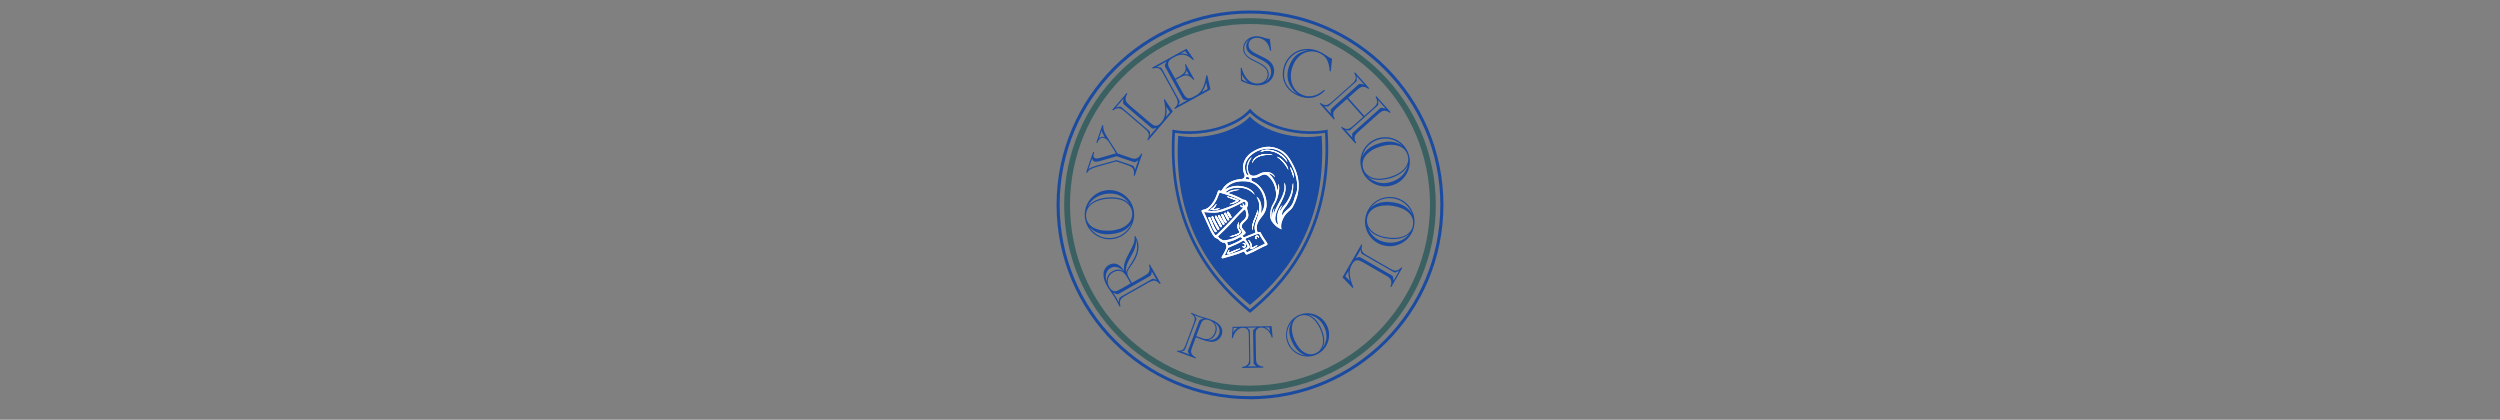 <?xml version="1.0" encoding="UTF-8"?>
<svg xmlns="http://www.w3.org/2000/svg" id="Layer_1" viewBox="0 0 364.86 61.26">
  <rect x="0" y="0" width="364.86" height="61.26" fill="#808080" stroke="none"/>
  <defs>
    <style>.cls-1{fill:#3b6061;}.cls-2{fill:#fff;}.cls-3{fill:#1b4ba0;}</style>
  </defs>
  <path class="cls-3" d="M182.45,44.49s-.01.01-.02.01c0,0-.01,0-.02-.01-3.94-3.23-11.38-10.46-10.46-24.68.11.02.23.04.34.06,1.21.19,2.61.18,4.08-.06,1.01-.16,1.96-.42,2.81-.75,1.24-.48,2.27-1.1,2.98-1.8.09-.09.18-.18.26-.27.08.09.16.18.25.27.71.69,1.74,1.32,2.98,1.8.85.33,1.8.59,2.81.75,1.47.24,2.87.24,4.08.06.12-.01.23-.03.35-.06.93,14.22-6.52,21.45-10.46,24.68Z"></path>
  <path class="cls-3" d="M182.44,43.83v.03s-.01,0-.02-.01c0,0,.01,0,.02-.01Z"></path>
  <path class="cls-3" d="M182.43,58.26c-15.57,0-28.23-12.73-28.23-28.37S166.86,1.53,182.43,1.53s28.23,12.73,28.23,28.37-12.67,28.37-28.23,28.37ZM182.43,1.98c-15.32,0-27.78,12.52-27.78,27.92s12.46,27.92,27.78,27.92,27.78-12.52,27.78-27.92S197.75,1.98,182.43,1.98Z"></path>
  <path class="cls-1" d="M182.43,57.15c-14.96,0-27.12-12.23-27.12-27.25s12.17-27.25,27.12-27.25,27.12,12.22,27.12,27.25-12.17,27.25-27.12,27.25ZM182.43,3.5c-14.48,0-26.27,11.84-26.27,26.39s11.78,26.39,26.27,26.39,26.27-11.84,26.27-26.39-11.78-26.39-26.27-26.39Z"></path>
  <path class="cls-3" d="M165.19,41.28l1.8-1.02c.25-.14.43-.26.53-.36.11-.1.18-.22.23-.36.07-.25.05-.53-.08-.87l.14-.08,1.58,2.77-.14.08c-.23-.28-.48-.44-.75-.48-.2-.03-.51.07-.93.31l-3.31,1.88c-.27.15-.45.28-.55.37-.1.1-.17.21-.22.34-.08.23-.06.5.05.82l-.14.08s-.04-.08-.06-.11l-.2-.4c-.08-.16-.18-.34-.29-.54-.18-.32-.36-.61-.54-.85l-.4-.58c-.13-.18-.24-.37-.35-.55-.2-.34-.33-.67-.42-.98-.08-.31-.11-.6-.09-.86s.11-.5.24-.71c.13-.21.32-.38.56-.52.39-.22.78-.26,1.15-.12.37.14.73.47,1.07.97-.06-.4-.04-.77.06-1.13.1-.35.31-.83.64-1.43.37-.67.6-1.18.71-1.51s.14-.64.09-.94l.12-.07c.17.32.3.61.37.86s.11.53.1.82c-.02.37-.1.77-.25,1.18s-.37.81-.64,1.21l-.36.51c-.17.24-.28.43-.33.57-.06.14-.07.28-.04.42.03.14.1.31.21.51l.43.76ZM164.06,39.67c-.15-.17-.32-.31-.49-.43s-.34-.19-.51-.24c-.16-.04-.33-.06-.5-.04s-.32.07-.47.15c-.32.18-.53.45-.64.81-.11.36-.09.75.05,1.16,0-.22.03-.42.09-.6.06-.18.15-.35.28-.5.13-.15.28-.28.47-.38.32-.18.61-.27.89-.26.27,0,.55.12.83.32ZM165.01,41.38l-.44-.78c-.26-.45-.49-.75-.71-.89-.19-.13-.41-.18-.66-.18-.25,0-.5.08-.75.22-.26.15-.45.34-.59.57-.14.23-.2.49-.2.76,0,.27.09.55.24.82.23.4.51.6.84.6.19,0,.43-.09.74-.27l1.52-.86ZM168.81,40.88l-.72-1.27-.03.24c-.02.14-.04.24-.07.29-.03.05-.09.1-.17.15-.05.03-.08.05-.09.06-.02.01-.03.02-.05.03l-.07.04-4.1,2.33-.07.04s-.04.02-.05.03c-.02,0-.05.03-.09.05-.08.05-.15.07-.21.07s-.14-.02-.26-.07l-.04-.02-.33-.14.1.15c.17.25.31.49.43.7.07.13.17.31.29.54l.04-.33c0-.13.03-.23.06-.28.03-.06.09-.11.18-.16.05-.03.1-.06.14-.09l.07-.04,4.1-2.33.07-.04s.1-.05.15-.08c.09-.05.16-.08.22-.07.06,0,.15.03.28.09l.22.1ZM165.8,35.04c0,.2,0,.37-.02.51-.02.14-.05.3-.1.5-.08.24-.15.44-.22.6s-.21.42-.43.81c-.21.36-.36.68-.47.93-.11.26-.18.5-.21.72-.03.22-.03.44,0,.67.05-.18.12-.35.19-.49.04-.08.14-.23.28-.45.04-.07.09-.13.13-.2.04-.06.09-.13.13-.19.43-.66.71-1.26.82-1.79.11-.54.08-1.07-.1-1.61Z"></path>
  <path class="cls-3" d="M162.22,34.91c-.49.04-.96-.01-1.41-.16s-.87-.38-1.23-.68c-.36-.3-.65-.66-.87-1.08s-.35-.87-.39-1.35c-.05-.65.06-1.26.33-1.83s.68-1.05,1.2-1.42c.53-.37,1.11-.58,1.76-.64.48-.04.95.01,1.4.16.45.14.86.37,1.22.67s.66.66.88,1.08c.22.41.35.86.4,1.35.06.66-.05,1.27-.33,1.85-.27.58-.67,1.05-1.2,1.42s-1.11.58-1.76.63ZM162.08,33.66c.49-.04.94-.14,1.35-.28s.76-.33,1.03-.56c.28-.23.48-.5.62-.8.13-.3.18-.63.15-.98-.05-.57-.32-1.05-.81-1.44-.3-.24-.69-.41-1.16-.51-.47-.1-1-.13-1.59-.08-.52.04-.98.14-1.38.28-.41.14-.75.33-1.02.55-.27.23-.48.49-.61.79-.13.3-.18.63-.15.98.03.35.14.67.32.94.18.27.43.5.75.67s.69.3,1.11.38c.43.07.89.09,1.39.05ZM164.91,29.83c-.81-1.16-1.89-1.68-3.25-1.57-.44.04-.85.14-1.23.31-.39.17-.72.39-1.01.66-.29.27-.51.59-.67.94.58-.78,1.55-1.23,2.91-1.35.4-.03.78-.03,1.15.01.37.04.7.11.98.22.14.05.27.11.38.17.11.06.23.15.35.24.12.1.25.22.39.36ZM165.14,32.58c-.2.32-.44.58-.72.8-.28.22-.62.4-1,.53s-.82.22-1.29.26c-.7.06-1.3,0-1.81-.17-.51-.17-.96-.47-1.34-.9.24.38.53.7.87.95.34.26.7.44,1.1.56s.82.15,1.26.12c.44-.04.84-.15,1.22-.33.38-.18.71-.43,1-.73s.53-.67.71-1.08Z"></path>
  <path class="cls-3" d="M163.1,22.39l1.8.62c.28.09.49.15.63.16.15,0,.29-.02.42-.09.24-.12.44-.35.61-.68l.15.05-1.1,3.21-.15-.05c.08-.41.04-.74-.1-.98-.06-.11-.15-.2-.27-.28s-.31-.16-.57-.25l-1.6-.55-2.6.73-.09.03c-.51.13-.87.27-1.09.4s-.38.3-.48.51l-.15-.05,1.03-3.01.15.05-.03.1c-.07.25-.09.43-.06.55s.12.19.27.24c.14.05.33.04.57-.03l2.43-.7-.98-1.57c-.22-.34-.45-.56-.7-.64-.22-.08-.42-.05-.6.07s-.33.33-.44.63l-.15-.05.87-2.54.15.05c-.01.18,0,.35.03.52.04.17.1.34.18.52.08.18.2.38.35.62l.27.43.06.1,1.19,1.86ZM165.65,24.78l.47-1.39-.2.14c-.12.08-.2.13-.26.14-.06.01-.13,0-.23-.03-.05-.02-.09-.03-.1-.03s-.04,0-.06-.02l-.08-.03-2.23-.76-2.49.72c-.33.09-.58.11-.75.05-.09-.03-.16-.08-.21-.15s-.09-.17-.12-.29l-.54,1.57c.13-.11.29-.21.48-.28.18-.08.49-.18.91-.3l.14-.04,2.58-.72,2.06.7.08.03c.05.02.1.04.16.06.1.03.17.07.2.12s.08.14.12.27l.08.23ZM161.23,20.02c-.2-.32-.35-.64-.45-.95l-.4,1.16c.13-.14.26-.22.39-.25s.28-.02.45.04Z"></path>
  <path class="cls-3" d="M164.42,13.57l.12.1c-.21.34-.3.65-.25.93.02.12.08.25.17.36s.23.26.43.43l2.93,2.5c.19.16.35.28.48.35.13.07.25.11.37.12.24,0,.5-.15.78-.47l.07-.08c.15-.17.26-.36.35-.57.09-.21.14-.45.17-.71.03-.27.03-.57,0-.89-.03-.32-.08-.68-.17-1.07l.1-.12,1.2,1.82-3.6,4.22-.12-.1c.19-.31.25-.6.19-.87-.04-.2-.24-.46-.61-.77l-2.89-2.47c-.23-.2-.41-.33-.54-.39s-.26-.09-.39-.09c-.25,0-.5.11-.76.33l-.12-.1,2.09-2.45ZM167.82,19.79l.95-1.11-.24.05c-.14.03-.24.04-.3.04s-.13-.05-.2-.11c-.04-.03-.07-.06-.08-.07-.02-.01-.03-.02-.05-.04l-.07-.06-3.58-3.06-.07-.06s-.03-.03-.04-.04c-.01-.01-.04-.04-.08-.07-.08-.07-.12-.13-.14-.19s-.02-.16,0-.29l.02-.35-1.07,1.25.34-.08c.14-.03.24-.05.29-.04.06,0,.12.05.21.12.05.03.09.07.13.1l.07.06,3.58,3.06.07.06s.08.07.12.11c.08.07.13.13.15.18.02.05.02.15,0,.3l-.02.24ZM170.74,16.37l-.54-.81c.09.5.07,1-.05,1.5l.58-.68Z"></path>
  <path class="cls-3" d="M173.18,7.13l1.07,1.55-.14.08c-.43-.42-.86-.67-1.29-.75s-.89.02-1.37.28l-.25.14c-.38.21-.62.43-.69.67s-.02.53.17.88l.83,1.5.58-.32c.44-.24.73-.49.85-.74.13-.25.13-.58,0-.99l.13-.07,1.23,2.23-.13.07c-.22-.26-.42-.44-.61-.54s-.38-.13-.59-.1c-.21.03-.47.14-.78.3l-.6.33,1.05,1.91c.16.29.31.5.45.62.14.12.29.18.46.17.17-.01.38-.09.62-.22l.4-.22c.4-.22.71-.55.93-.99.24-.49.42-1.09.53-1.8v-.07s.16-.08.16-.08l.47,2.09-5.19,2.85-.08-.14c.29-.23.45-.48.49-.75.03-.2-.07-.51-.3-.94l-1.83-3.33c-.15-.27-.27-.45-.36-.56s-.21-.18-.33-.22c-.24-.08-.51-.07-.83.04l-.08-.14,5-2.75ZM171.98,15.34l1.28-.71-.24-.03c-.14-.02-.24-.04-.29-.07-.05-.03-.1-.09-.15-.18-.03-.05-.04-.08-.05-.09-.01-.02-.02-.03-.03-.05l-.04-.07-2.27-4.13-.04-.07s-.02-.04-.03-.05c0-.02-.02-.05-.05-.09-.05-.09-.07-.17-.07-.23,0-.07.04-.16.09-.27l.15-.32-1.44.79.35.05c.14.02.24.04.29.07.05.03.1.09.15.18.03.05.06.1.08.14l.04.07,2.27,4.13.04.08s.05.1.08.15c.05.09.07.17.07.22,0,.06-.04.15-.1.28l-.1.22ZM172.94,7.47l-.63.35c.2-.02.37-.02.52,0,.14.02.32.09.54.18l-.42-.53ZM173.18,10.31c-.04.12-.07.21-.1.26s-.1.15-.21.28c.19-.04.4-.03.63.03l-.31-.57ZM176.24,13l-.21-.96c-.04.18-.09.34-.14.49-.05.15-.12.31-.2.46-.08.16-.17.31-.27.45l.82-.45Z"></path>
  <path class="cls-3" d="M185.33,5.7l.2,1.69h-.17c-.07-.32-.15-.56-.23-.74-.08-.18-.17-.33-.27-.45-.16-.2-.36-.36-.59-.48-.23-.12-.48-.19-.74-.2-.37-.02-.67.06-.92.25s-.38.44-.39.75c-.02.35.12.64.41.88.15.12.31.23.49.33.17.1.45.24.82.42.25.12.47.22.65.32.18.09.32.18.42.25.11.07.21.16.32.25.44.4.65.9.62,1.51-.02.4-.15.75-.38,1.06-.23.31-.55.55-.94.71-.39.16-.82.23-1.29.21-.32-.02-.7-.09-1.11-.21-.25-.07-.57-.2-.97-.38l-.14-.06-.05-1.92h.15c.12.53.33,1,.64,1.42.4.55.9.84,1.5.87.3.02.58-.03.82-.13s.43-.25.58-.45.22-.42.24-.69c.01-.23-.03-.44-.12-.63-.09-.19-.25-.38-.48-.56-.22-.18-.54-.37-.93-.56-.58-.29-.93-.47-1.05-.55-.24-.15-.43-.31-.58-.48-.15-.17-.26-.35-.33-.54-.07-.19-.09-.4-.08-.61.02-.33.12-.63.31-.9.19-.27.44-.47.76-.61.31-.14.66-.2,1.03-.18.23.01.49.07.78.16l.3.1c.22.07.46.12.71.13h.05ZM181.28,11.6c.21.14.49.28.82.41-.21-.21-.37-.39-.48-.53-.11-.14-.23-.33-.36-.57l.02.69ZM184.61,11.97c.57-.37.87-.83.9-1.39.01-.22-.02-.44-.1-.65-.08-.21-.2-.4-.36-.56-.24-.24-.66-.5-1.27-.8-.51-.25-.83-.42-.99-.5-.15-.09-.3-.2-.46-.34-.32-.29-.47-.63-.45-1.04,0-.12.03-.23.06-.33s.08-.19.14-.28c.06-.09.15-.21.29-.36-.5.32-.76.74-.79,1.26-.03.5.15.9.52,1.21.2.17.42.32.68.45.03.02.28.15.75.38.57.28.96.53,1.17.75.33.34.49.74.46,1.18-.01.21-.06.4-.15.56-.09.16-.22.32-.4.46Z"></path>
  <path class="cls-3" d="M194.41,8.56l-.19,1.88-.16-.07c-.02-.36-.07-.68-.14-.96-.07-.28-.17-.53-.29-.74s-.27-.39-.45-.54c-.18-.15-.39-.28-.64-.39-.36-.16-.73-.24-1.1-.24-.37,0-.73.08-1.07.23-.34.15-.65.37-.93.66s-.5.63-.68,1.03c-.26.6-.39,1.2-.37,1.8.02.6.17,1.13.46,1.59.29.46.68.8,1.19,1.02.35.15.7.23,1.06.22s.72-.08,1.06-.23c.35-.15.69-.38,1.04-.69l.19.08c-.56.57-1.17.92-1.84,1.04-.67.13-1.38.02-2.13-.3-.87-.38-1.49-.94-1.86-1.66-.15-.31-.26-.64-.31-.97-.05-.33-.05-.68,0-1.03.05-.35.14-.69.29-1.02.27-.61.67-1.1,1.2-1.48s1.13-.59,1.8-.64c.67-.05,1.33.06,1.99.35.28.12.62.32,1.04.6.29.2.5.32.64.39.06.03.13.05.21.07ZM189.32,13.72c-.34-.28-.63-.59-.85-.93-.23-.34-.39-.69-.48-1.06s-.11-.75-.07-1.15.16-.81.34-1.22c.14-.31.28-.57.45-.79.16-.22.36-.42.58-.59.22-.17.47-.31.74-.41.27-.11.59-.19.94-.26-.38,0-.74.05-1.08.14-.33.09-.64.22-.91.4s-.52.39-.74.65c-.21.26-.39.54-.53.86-.15.34-.25.7-.29,1.05-.04.36-.03.71.04,1.05.07.34.19.66.37.95.18.29.39.54.62.75.24.21.52.4.87.57Z"></path>
  <path class="cls-3" d="M192.6,15.12l.12-.1c.29.23.56.33.84.31.21-.01.49-.18.85-.5l2.84-2.53c.23-.2.38-.36.46-.48.08-.12.13-.24.14-.37.03-.25-.05-.52-.22-.8l.12-.1,2.08,2.33-.12.1c-.29-.23-.57-.33-.84-.31-.11,0-.23.05-.36.12-.13.07-.29.2-.49.37l-1.26,1.12,2.35,2.63,1.26-1.12c.23-.2.38-.36.46-.48.08-.12.13-.24.14-.37.03-.25-.05-.52-.22-.8l.12-.1,2.08,2.33-.12.1c-.29-.23-.57-.33-.84-.31-.11,0-.23.05-.36.12-.13.07-.29.2-.49.37l-2.84,2.53c-.21.19-.36.35-.45.47-.09.12-.14.25-.15.39-.03.25.05.52.22.8l-.12.1-2.08-2.33.12-.1c.29.23.56.33.84.31.21-.01.49-.18.85-.5l1.41-1.26-2.35-2.63-1.41,1.26c-.21.19-.36.35-.45.47-.09.12-.14.25-.15.39-.03.25.05.52.22.8l-.12.1-2.08-2.33ZM193.25,15.48l.97,1.09-.02-.24c-.01-.14-.01-.24,0-.3.02-.06.06-.12.14-.19.04-.04.07-.06.08-.07s.03-.03.04-.04l.06-.06,3.52-3.14.06-.06s.03-.03.05-.04c.02-.01.04-.04.08-.07.08-.07.14-.11.2-.12.06,0,.16,0,.3.03l.35.07-1.1-1.23.03.35c.01.14.01.24,0,.3-.02.06-.06.12-.14.19-.04.04-.08.08-.12.11l-.06.06-3.52,3.14-.06.06s-.08.07-.13.11c-.08.07-.14.11-.2.12s-.15,0-.3-.03l-.24-.05ZM196.38,18.98l.98,1.09-.02-.24c-.01-.14-.01-.24,0-.3.02-.06.06-.12.14-.19.07-.06.11-.1.12-.11l.06-.06,3.52-3.14.06-.06s.06-.04.13-.11c.08-.07.14-.11.2-.12.06,0,.16,0,.3.03l.35.07-1.1-1.23.03.35c.01.14.01.24,0,.3-.02.06-.06.12-.14.19-.04.04-.08.08-.12.11l-.06.06-3.52,3.14-.06.06s-.08.07-.13.11c-.08.07-.14.11-.2.12s-.15,0-.3-.03l-.24-.05Z"></path>
  <path class="cls-3" d="M201.12,20.17c.47-.14.94-.18,1.42-.13.48.05.93.19,1.34.41.42.22.77.52,1.07.88s.52.78.66,1.25c.19.62.2,1.24.05,1.86-.15.62-.45,1.16-.89,1.63s-.97.79-1.6.98c-.46.14-.93.18-1.4.13-.47-.05-.92-.19-1.33-.41s-.78-.52-1.08-.88c-.3-.36-.52-.77-.66-1.24-.19-.63-.21-1.26-.06-1.88s.45-1.17.88-1.63c.44-.47.97-.79,1.6-.98ZM198.74,23.05c.13-.35.31-.66.54-.93.23-.27.52-.51.88-.72.35-.21.75-.38,1.21-.51.67-.2,1.27-.27,1.8-.2.53.06,1.03.27,1.5.61-.32-.32-.66-.57-1.04-.75-.38-.18-.78-.29-1.19-.32-.41-.03-.83.02-1.25.14-.42.12-.79.31-1.13.57-.33.25-.61.56-.83.92-.22.36-.38.76-.48,1.21ZM201.51,21.37c-.47.14-.9.32-1.27.55-.37.23-.67.48-.9.76-.23.28-.37.58-.44.91s-.05.65.05.99c.16.55.52.96,1.08,1.24.34.17.76.26,1.24.26s1.01-.08,1.58-.25c.5-.15.93-.33,1.3-.56.37-.22.66-.47.89-.75.22-.28.37-.58.44-.89s.05-.65-.05-.99c-.1-.34-.27-.62-.5-.85s-.52-.4-.87-.51-.73-.16-1.17-.14c-.44.01-.89.09-1.37.23ZM199.52,25.69c1.03.97,2.2,1.26,3.5.87.42-.12.8-.31,1.14-.55s.63-.53.85-.86.38-.68.46-1.05c-.41.89-1.27,1.52-2.58,1.91-.38.11-.76.19-1.13.22s-.7.03-1-.01c-.15-.02-.29-.05-.41-.09-.12-.04-.25-.1-.39-.17-.14-.07-.29-.16-.45-.28Z"></path>
  <path class="cls-3" d="M203.3,28.77c.48.06.93.22,1.35.46.41.24.77.55,1.05.93s.49.79.62,1.25c.12.46.15.93.09,1.41-.09.64-.33,1.22-.72,1.72s-.89.88-1.48,1.12c-.59.25-1.21.33-1.86.24-.48-.06-.92-.22-1.34-.45-.41-.24-.76-.55-1.05-.92s-.5-.79-.62-1.24c-.13-.45-.16-.92-.09-1.4.09-.65.33-1.23.72-1.74.39-.51.88-.88,1.48-1.13.59-.25,1.21-.32,1.86-.24ZM203.17,30.03c-.49-.07-.95-.07-1.38-.02s-.81.16-1.13.33c-.32.16-.58.38-.78.65-.2.27-.32.57-.36.92-.08.57.08,1.09.48,1.58.25.3.59.54,1.02.75s.95.34,1.54.42c.51.07.98.08,1.41.02.43-.05.8-.16,1.12-.32.32-.16.57-.37.77-.64s.32-.57.36-.93c.05-.35.01-.68-.11-.98-.12-.3-.31-.58-.58-.82-.27-.24-.6-.45-1.01-.61s-.85-.28-1.34-.35ZM199.58,33.15c.54,1.31,1.49,2.05,2.83,2.23.43.06.86.05,1.27-.04.41-.08.79-.23,1.13-.43.34-.21.63-.46.85-.77-.74.64-1.78.87-3.13.69-.4-.05-.77-.14-1.12-.26-.35-.12-.65-.26-.91-.42-.13-.08-.24-.17-.34-.25-.1-.09-.19-.19-.29-.31s-.19-.27-.3-.44ZM199.95,30.42c.26-.27.55-.48.87-.63.32-.15.69-.25,1.1-.3.41-.05.84-.04,1.31.03.69.09,1.27.28,1.73.55s.83.67,1.12,1.17c-.16-.42-.37-.79-.64-1.12-.27-.32-.59-.58-.96-.78s-.77-.33-1.2-.39c-.43-.06-.85-.04-1.26.06-.41.1-.79.26-1.14.5-.35.24-.66.54-.93.91Z"></path>
  <path class="cls-3" d="M203.06,41.92l-.14-.08c.15-.38.17-.7.07-.96-.04-.12-.12-.23-.23-.33-.11-.1-.28-.21-.5-.34l-3.33-1.92c-.22-.13-.4-.21-.54-.26s-.27-.06-.39-.05c-.24.04-.47.24-.68.6l-.05.09c-.11.19-.19.4-.24.62s-.06.46-.04.73.08.56.16.87.21.65.36,1.02l-.08.13-1.51-1.56,2.76-4.81.14.08c-.13.34-.14.64-.03.89.08.19.32.41.74.64l3.3,1.9c.26.15.47.25.6.29.14.04.27.04.4.01.25-.05.47-.21.68-.46l.14.08-1.61,2.8ZM196.34,40.32l.68.7c-.18-.48-.25-.97-.23-1.48l-.45.78ZM198.58,36.43l-.73,1.27.22-.1c.13-.06.22-.09.28-.09.06,0,.13.02.22.07.05.03.08.04.1.05.02,0,.03.02.05.03l.07.04,4.09,2.35.07.04s.03.02.05.03c.02.01.05.03.09.05.09.05.15.1.18.16.03.06.05.15.06.28l.04.35.82-1.42-.32.14c-.13.06-.22.09-.28.09s-.13-.02-.22-.08c-.05-.03-.1-.05-.15-.08l-.07-.04-4.09-2.35-.07-.04s-.09-.06-.14-.09c-.09-.05-.15-.1-.18-.15-.03-.05-.05-.15-.06-.29l-.03-.24Z"></path>
  <path class="cls-3" d="M174.53,49.23l-.55,1.46c-.09.25-.14.43-.15.55,0,.12.02.25.08.37.11.22.32.41.63.57l-.05.13-2.73-1.02.05-.13c.31.06.57.03.77-.1.15-.09.3-.34.45-.73l1.17-3.12c.09-.25.15-.44.16-.56.01-.12,0-.24-.04-.35-.08-.2-.24-.37-.5-.53l.05-.13s.07.03.1.04l.35.16c.14.06.31.13.5.2.3.11.58.21.84.27l.59.17c.19.05.37.11.54.18.64.24,1.09.56,1.36.95.27.4.31.82.14,1.28-.1.27-.26.49-.49.67s-.47.28-.76.32c-.39.04-.93-.06-1.59-.31l-.17-.06-.76-.29ZM172.41,51.29l1.2.45-.12-.18c-.07-.1-.11-.18-.12-.23-.01-.05,0-.12.03-.2.02-.04.03-.07.03-.09,0-.02,0-.03.02-.05l.03-.07,1.45-3.86.03-.07s.01-.03.02-.05c0-.02.02-.04.03-.09.03-.08.06-.13.1-.16.04-.03.11-.06.21-.1h.04s.3-.1.3-.1l-.15-.05c-.26-.08-.48-.15-.68-.23-.12-.05-.29-.11-.5-.2l.16.24c.07.09.11.17.12.23.01.06,0,.12-.03.21-.01.05-.03.09-.05.14l-.03.07-1.45,3.86-.03.07s-.04.09-.06.13c-.03.09-.07.14-.11.17-.04.03-.12.06-.24.1l-.21.06ZM174.6,49.05l.67.25c.44.16.79.22,1.07.16.21-.04.4-.14.57-.31s.3-.37.39-.62c.15-.4.15-.76,0-1.09-.15-.33-.42-.56-.82-.71-.19-.07-.37-.1-.53-.09s-.29.06-.39.15c-.12.1-.24.3-.35.59l-.62,1.66ZM176.21,49.64c.43.04.79-.02,1.08-.17.29-.16.5-.4.62-.73.08-.21.1-.42.07-.62-.03-.21-.11-.4-.25-.58-.13-.18-.31-.34-.54-.48.4.45.49.96.27,1.53-.12.31-.28.56-.49.73-.21.17-.46.28-.77.32Z"></path>
  <path class="cls-3" d="M185.58,47.61l.16,1.64h-.14c-.09-.3-.22-.56-.37-.78s-.33-.38-.54-.5-.41-.17-.63-.17c-.17,0-.32.04-.45.12-.13.07-.22.18-.28.3-.06.12-.08.32-.08.58l.06,3.52c0,.26.03.45.06.57.04.12.11.23.21.32.18.16.44.26.79.3v.14s-3.09.05-3.09.05v-.14c.38-.06.65-.18.83-.38.08-.09.13-.19.16-.32.03-.12.04-.3.04-.53l-.06-3.52c0-.29-.05-.5-.13-.63-.06-.11-.16-.19-.28-.25-.12-.06-.27-.09-.43-.09-.33,0-.63.14-.9.41-.27.27-.47.63-.59,1.09h-.14s.11-1.64.11-1.64l5.7-.1ZM180.03,47.87l-.05.65c.12-.19.23-.32.31-.41.09-.09.2-.17.34-.25h-.6ZM182.07,53.47l1.29-.02-.17-.13c-.11-.08-.17-.14-.2-.18s-.04-.11-.04-.19v-.15s0-.04,0-.05,0-.02,0-.03l-.07-4.12s0-.02,0-.03,0-.02,0-.05v-.15c0-.09.01-.16.04-.21.03-.05.09-.11.19-.17l.25-.19-1.35.02.21.18c.07.06.12.12.15.18.03.05.04.12.04.2v.15s0,.05,0,.07l.07,4.12s0,.05,0,.08v.15c0,.09,0,.15-.04.2s-.09.1-.19.18l-.17.13ZM185.25,47.78h-.64c.16.07.29.14.39.23.11.08.22.2.34.36l-.09-.59Z"></path>
  <path class="cls-3" d="M187.97,50.17c-.17-.39-.27-.79-.28-1.22,0-.42.06-.82.2-1.21s.36-.73.64-1.03.62-.54,1-.72c.52-.23,1.05-.32,1.61-.26s1.06.26,1.52.58c.46.33.8.75,1.04,1.27.17.39.27.79.28,1.2.01.42-.06.82-.2,1.21-.15.39-.36.73-.64,1.04-.28.3-.61.54-1,.72-.53.24-1.07.33-1.62.27-.56-.06-1.06-.25-1.52-.58-.45-.33-.8-.75-1.03-1.27ZM190.74,51.9c-.32-.07-.61-.19-.87-.36-.26-.17-.51-.4-.73-.68s-.42-.61-.59-.99c-.25-.56-.38-1.07-.39-1.54s.11-.93.35-1.37c-.24.31-.42.64-.53.99s-.16.71-.14,1.07.11.72.27,1.07c.16.35.36.65.62.91.26.26.56.46.9.61.34.15.71.24,1.1.27ZM188.96,49.69c.18.39.39.74.62,1.04.24.3.49.53.77.69.27.16.55.26.84.28.29.02.57-.03.85-.16.46-.21.77-.57.95-1.09.11-.32.13-.69.08-1.1-.05-.42-.18-.86-.4-1.34-.19-.41-.4-.77-.63-1.06-.24-.29-.49-.52-.75-.68-.27-.16-.54-.25-.83-.28-.28-.02-.57.03-.86.16-.28.13-.51.31-.68.54-.17.23-.28.5-.34.81s-.05.65.01,1.03c.06.38.18.76.36,1.16ZM192.94,50.92c.72-1.01.84-2.05.35-3.14-.16-.35-.36-.66-.61-.93-.25-.27-.53-.48-.84-.64-.31-.16-.63-.25-.97-.28.82.25,1.47.92,1.96,2.01.14.32.25.64.33.95.07.32.11.61.1.87,0,.13-.01.26-.03.37-.02.11-.05.23-.1.36s-.11.27-.19.43Z"></path>
  <path class="cls-3" d="M182.44,43.85s-.01,0-.02.01v-.03s.01.01.02.01Z"></path>
  <path class="cls-3" d="M182.43,45.63l-.12-.06-.04-.04c-2.06-1.69-5.1-4.45-7.53-8.78-2.85-5.08-4.07-11-3.64-17.61v-.23s.24.05.24.05c.12.02.23.04.35.06,1.31.2,2.79.18,4.28-.06,1.03-.16,2.03-.43,2.95-.79,1.29-.5,2.36-1.14,3.1-1.87.09-.09.18-.18.27-.28l.15-.16.15.16c.08.09.17.19.26.28.74.73,1.82,1.37,3.1,1.87.92.36,1.91.62,2.95.79,1.49.24,2.97.26,4.27.06.12-.02.24-.04.36-.06l.23-.05v.23c.44,6.61-.78,12.53-3.63,17.61-2.42,4.32-5.46,7.08-7.54,8.79l-.06.05-.09.05ZM171.48,19.39c-.38,6.44.83,12.21,3.61,17.16,2.35,4.19,5.29,6.9,7.34,8.59,2.05-1.69,4.99-4.4,7.34-8.59,2.78-4.95,3.99-10.72,3.61-17.16-.05,0-.1.02-.16.02-1.34.21-2.86.19-4.39-.06-1.06-.17-2.08-.44-3.03-.81-1.34-.51-2.46-1.19-3.24-1.95-.05-.04-.09-.09-.13-.13-.04.05-.09.09-.13.13-.78.76-1.9,1.44-3.23,1.95-.95.37-1.97.64-3.03.81-1.53.25-3.05.27-4.4.06-.05,0-.1-.01-.15-.02Z"></path>
  <path class="cls-2" d="M183.93,22.14c1.03-.8,3.58.16,3.95,1.49-1.03-1.32-2.29-1.91-3.95-1.49Z"></path>
  <path class="cls-2" d="M185.73,22.63c-.57-.04-1.14-.05-1.7.11-.58.17-1.02.5-1.29,1.07.15-1.08,1.85-1.63,2.99-1.18Z"></path>
  <path class="cls-2" d="M188.02,24.77c-.4-.76-.95-1.4-1.66-1.9.66.15,1.58,1.2,1.66,1.9Z"></path>
  <path class="cls-2" d="M188.25,24.32c.38.48.61,1.02.55,1.66-.13-.57-.36-1.1-.55-1.66Z"></path>
  <path class="cls-2" d="M183.53,30.6c-.07.42-.23.82-.4,1.21-.13.28-.25.56-.32.87-.07.31-.14.62.02.93-.02-.76.32-1.41.58-2.08.11-.29.2-.59.12-.92ZM183.53,30.6c-.07.42-.23.82-.4,1.21-.13.28-.25.56-.32.87-.07.31-.14.62.02.93-.02-.76.32-1.41.58-2.08.11-.29.2-.59.12-.92ZM177.36,33.41c-.27-.5-.46-1.04-.69-1.56-.04-.09-.08-.21-.22-.16-.14.05-.08.17-.04.26.21.49.41.98.63,1.46.07.14.17.27.26.39.04.05.1.09.17.05.03-.02.06-.07.08-.1-.03-.15-.14-.23-.2-.35ZM177.93,33.35c-.31-.56-.65-1.1-.87-1.71-.02-.05-.08-.08-.14-.06-.07.02-.11.08-.09.15.03.12.05.24.11.35.22.42.44.84.66,1.26.03.07.08.12.13.18.03.04.08.06.12.03.05-.03.09-.07.09-.13,0-.02,0-.04-.01-.05ZM177.53,31.52c-.03-.05-.1-.05-.15-.01-.06.04-.08.1-.05.17.24.47.49.94.74,1.41.03.05.08.09.14.07.07-.03.1-.08.09-.21-.23-.46-.46-.96-.77-1.43ZM178.68,32.59c-.22-.36-.46-.77-.71-1.18-.03-.05-.1-.05-.15-.02-.07.04-.08.1-.05.17.17.43.47.79.68,1.19.03.05.08.08.14.05.07-.03.1-.08.08-.21ZM178.99,32.32c-.2-.31-.32-.65-.48-.97-.04-.07-.09-.12-.18-.08-.08.04-.11.11-.07.18.16.33.27.68.49.97.03.04.08.07.12.1.12-.03.2-.11.13-.21ZM179.38,31.98c-.11-.31-.28-.61-.47-.89-.03-.05-.09-.06-.15-.03-.08.05-.09.12-.05.2.14.27.28.55.43.82.04.08.11.1.19.07.06-.03.07-.08.06-.16ZM179.25,30.9s-.09-.02-.12.02c-.07.06-.07.14-.03.21.12.21.25.42.37.62.04.06.09.1.16.07.06-.02.08-.07.09-.13,0-.11-.37-.74-.48-.78ZM181.04,33.65c-.25-.2-.32-.47-.29-.78.01-.15.04-.29.07-.46-.27.32-.29.85-.05,1.19.2.28.18.35-.14.51-.18.08-.36.16-.55.22-.22.07-.44.13-.66.2.34.03.65-.05.96-.14.25-.08.49-.19.67-.39.11-.12.15-.22-.01-.34ZM183.53,30.6c-.07.42-.23.82-.4,1.21-.13.28-.25.56-.32.87-.07.31-.14.62.02.93-.02-.76.32-1.41.58-2.08.11-.29.2-.59.12-.92ZM183.53,30.6c-.07.42-.23.82-.4,1.21-.13.28-.25.56-.32.87-.07.31-.14.62.02.93-.02-.76.32-1.41.58-2.08.11-.29.2-.59.12-.92ZM181.04,33.65c-.25-.2-.32-.47-.29-.78.01-.15.04-.29.07-.46-.27.32-.29.85-.05,1.19.2.28.18.35-.14.51-.18.08-.36.16-.55.22-.22.07-.44.13-.66.2.34.03.65-.05.96-.14.25-.08.49-.19.67-.39.11-.12.15-.22-.01-.34ZM179.25,30.9s-.09-.02-.12.02c-.07.06-.07.14-.03.21.12.21.25.42.37.62.04.06.09.1.16.07.06-.02.08-.07.09-.13,0-.11-.37-.74-.48-.78ZM179.38,31.98c-.11-.31-.28-.61-.47-.89-.03-.05-.09-.06-.15-.03-.08.05-.09.12-.05.2.14.27.28.55.43.82.04.08.11.1.19.07.06-.03.07-.08.06-.16ZM178.99,32.32c-.2-.31-.32-.65-.48-.97-.04-.07-.09-.12-.18-.08-.08.04-.11.11-.07.18.16.33.27.68.49.97.03.04.08.07.12.1.12-.03.2-.11.13-.21ZM178.68,32.59c-.22-.36-.46-.77-.71-1.18-.03-.05-.1-.05-.15-.02-.07.04-.08.1-.05.17.17.43.47.79.68,1.19.03.05.08.08.14.05.07-.03.1-.08.08-.21ZM177.53,31.52c-.03-.05-.1-.05-.15-.01-.06.04-.08.1-.05.17.24.47.49.94.74,1.41.03.05.08.09.14.07.07-.03.1-.08.09-.21-.23-.46-.46-.96-.77-1.43ZM177.93,33.35c-.31-.56-.65-1.1-.87-1.71-.02-.05-.08-.08-.14-.06-.07.02-.11.08-.09.15.03.12.05.24.11.35.22.42.44.84.66,1.26.03.07.08.12.13.18.03.04.08.06.12.03.05-.03.09-.07.09-.13,0-.02,0-.04-.01-.05ZM177.36,33.41c-.27-.5-.46-1.04-.69-1.56-.04-.09-.08-.21-.22-.16-.14.05-.08.17-.04.26.21.49.41.98.63,1.46.07.14.17.27.26.39.04.05.1.09.17.05.03-.02.06-.07.08-.1-.03-.15-.14-.23-.2-.35ZM177.07,30.51c.16-.26.42-.43.46-.75-.27.31-.52.63-.91.8.53.19,1,.09,1.46-.16-.33.02-.65.12-1.01.11ZM177.36,33.41c-.27-.5-.46-1.04-.69-1.56-.04-.09-.08-.21-.22-.16-.14.05-.08.17-.04.26.21.49.41.98.63,1.46.07.14.17.27.26.39.04.05.1.09.17.05.03-.02.06-.07.08-.1-.03-.15-.14-.23-.2-.35ZM177.93,33.35c-.31-.56-.65-1.1-.87-1.71-.02-.05-.08-.08-.14-.06-.07.02-.11.08-.09.15.03.12.05.24.11.35.22.42.44.84.66,1.26.03.07.08.12.13.18.03.04.08.06.12.03.05-.03.09-.07.09-.13,0-.02,0-.04-.01-.05ZM177.53,31.52c-.03-.05-.1-.05-.15-.01-.06.04-.08.1-.05.17.24.47.49.94.74,1.41.03.05.08.09.14.07.07-.03.1-.08.09-.21-.23-.46-.46-.96-.77-1.43ZM178.68,32.59c-.22-.36-.46-.77-.71-1.18-.03-.05-.1-.05-.15-.02-.07.04-.08.1-.05.17.17.43.47.79.68,1.19.03.05.08.08.14.05.07-.03.1-.08.08-.21ZM178.99,32.32c-.2-.31-.32-.65-.48-.97-.04-.07-.09-.12-.18-.08-.08.04-.11.11-.07.18.16.33.27.68.49.97.03.04.08.07.12.1.12-.03.2-.11.13-.21ZM179.38,31.98c-.11-.31-.28-.61-.47-.89-.03-.05-.09-.06-.15-.03-.08.05-.09.12-.05.2.14.27.28.55.43.82.04.08.11.1.19.07.06-.03.07-.08.06-.16ZM179.25,30.9s-.09-.02-.12.02c-.07.06-.07.14-.03.21.12.21.25.42.37.62.04.06.09.1.16.07.06-.02.08-.07.09-.13,0-.11-.37-.74-.48-.78ZM180.62,29.16c-.42-.19-.86-.31-1.3-.44-.07-.02-.14-.06-.27,0,.5.2.95.37,1.46.58-.38.22-.73.34-1.07.5.44,0,.82-.19,1.2-.4.15-.08.14-.17-.03-.25ZM181.04,33.65c-.25-.2-.32-.47-.29-.78.01-.15.04-.29.07-.46-.27.32-.29.85-.05,1.19.2.28.18.35-.14.51-.18.08-.36.16-.55.22-.22.07-.44.13-.66.2.34.03.65-.05.96-.14.25-.08.49-.19.67-.39.11-.12.15-.22-.01-.34ZM183.53,30.6c-.07.42-.23.82-.4,1.21-.13.28-.25.56-.32.87-.07.31-.14.62.02.93-.02-.76.32-1.41.58-2.08.11-.29.2-.59.12-.92ZM182.98,36.03c-.18.1-.27.16-.29-.14-.02-.36-.21-.65-.49-.89,0,.04,0,.08.02.1.21.35.4.7.28,1.13-.04.13.07.13.16.1.33-.11.61-.3.88-.51-.22-.01-.39.1-.56.2ZM183.51,34.38c-.14-.02-.25.05-.31.18-.05.12-.03.24.09.31.03.02.07.03.1.02.04-.01.04-.05,0-.08-.08-.1-.09-.19.02-.25.14-.08.17.08.3.17,0-.21-.05-.31-.22-.34ZM183.53,30.6c-.07.42-.23.82-.4,1.21-.13.28-.25.56-.32.87-.07.31-.14.62.02.93-.02-.76.32-1.41.58-2.08.11-.29.2-.59.12-.92ZM183.51,34.38c-.14-.02-.25.05-.31.18-.05.12-.03.24.09.31.03.02.07.03.1.02.04-.01.04-.05,0-.08-.08-.1-.09-.19.02-.25.14-.08.17.08.3.17,0-.21-.05-.31-.22-.34ZM182.98,36.03c-.18.1-.27.16-.29-.14-.02-.36-.21-.65-.49-.89,0,.04,0,.08.02.1.21.35.4.7.28,1.13-.04.13.07.13.16.1.33-.11.61-.3.88-.51-.22-.01-.39.1-.56.2ZM181.04,33.65c-.25-.2-.32-.47-.29-.78.01-.15.04-.29.07-.46-.27.32-.29.85-.05,1.19.2.28.18.35-.14.51-.18.08-.36.16-.55.22-.22.07-.44.13-.66.2.34.03.65-.05.96-.14.25-.08.49-.19.67-.39.11-.12.15-.22-.01-.34ZM179.25,30.9s-.09-.02-.12.02c-.07.06-.07.14-.03.21.12.21.25.42.37.62.04.06.09.1.16.07.06-.02.08-.07.09-.13,0-.11-.37-.74-.48-.78ZM179.38,31.98c-.11-.31-.28-.61-.47-.89-.03-.05-.09-.06-.15-.03-.08.05-.09.12-.05.2.14.27.28.55.43.82.04.08.11.1.19.07.06-.03.07-.08.06-.16ZM178.99,32.32c-.2-.31-.32-.65-.48-.97-.04-.07-.09-.12-.18-.08-.08.04-.11.11-.07.18.16.33.27.68.49.97.03.04.08.07.12.1.12-.03.2-.11.13-.21ZM178.68,32.59c-.22-.36-.46-.77-.71-1.18-.03-.05-.1-.05-.15-.02-.07.04-.08.1-.05.17.17.43.47.79.68,1.19.03.05.08.08.14.05.07-.03.1-.08.08-.21ZM177.53,31.52c-.03-.05-.1-.05-.15-.01-.06.04-.08.1-.05.17.24.47.49.94.74,1.41.03.05.08.09.14.07.07-.03.1-.08.09-.21-.23-.46-.46-.96-.77-1.43ZM177.93,33.35c-.31-.56-.65-1.1-.87-1.71-.02-.05-.08-.08-.14-.06-.07.02-.11.08-.09.15.03.12.05.24.11.35.22.42.44.84.66,1.26.03.07.08.12.13.18.03.04.08.06.12.03.05-.03.09-.07.09-.13,0-.02,0-.04-.01-.05ZM177.36,33.41c-.27-.5-.46-1.04-.69-1.56-.04-.09-.08-.21-.22-.16-.14.05-.08.17-.04.26.21.49.41.98.63,1.46.07.14.17.27.26.39.04.05.1.09.17.05.03-.02.06-.07.08-.1-.03-.15-.14-.23-.2-.35ZM180.62,29.16c-.42-.19-.86-.31-1.3-.44-.07-.02-.14-.06-.27,0,.5.2.95.37,1.46.58-.38.22-.73.34-1.07.5.44,0,.82-.19,1.2-.4.15-.08.14-.17-.03-.25ZM177.07,30.51c.16-.26.42-.43.46-.75-.27.31-.52.63-.91.8.53.19,1,.09,1.46-.16-.33.02-.65.12-1.01.11ZM177.07,30.51c.16-.26.42-.43.46-.75-.27.31-.52.63-.91.8.53.19,1,.09,1.46-.16-.33.02-.65.12-1.01.11ZM177.36,33.41c-.27-.5-.46-1.04-.69-1.56-.04-.09-.08-.21-.22-.16-.14.05-.08.17-.04.26.21.49.41.98.63,1.46.07.14.17.27.26.39.04.05.1.09.17.05.03-.02.06-.07.08-.1-.03-.15-.14-.23-.2-.35ZM177.93,33.35c-.31-.56-.65-1.1-.87-1.71-.02-.05-.08-.08-.14-.06-.07.02-.11.08-.09.15.03.12.05.24.11.35.22.42.44.84.66,1.26.03.07.08.12.13.18.03.04.08.06.12.03.05-.03.09-.07.09-.13,0-.02,0-.04-.01-.05ZM177.53,31.52c-.03-.05-.1-.05-.15-.01-.06.04-.08.1-.05.17.24.47.49.94.74,1.41.03.05.08.09.14.07.07-.03.1-.08.09-.21-.23-.46-.46-.96-.77-1.43ZM178.68,32.59c-.22-.36-.46-.77-.71-1.18-.03-.05-.1-.05-.15-.02-.07.04-.08.1-.05.17.17.43.47.79.68,1.19.03.05.08.08.14.05.07-.03.1-.08.08-.21ZM178.99,32.32c-.2-.31-.32-.65-.48-.97-.04-.07-.09-.12-.18-.08-.08.04-.11.11-.07.18.16.33.27.68.49.97.03.04.08.07.12.1.12-.03.2-.11.13-.21ZM179.38,31.98c-.11-.31-.28-.61-.47-.89-.03-.05-.09-.06-.15-.03-.08.05-.09.12-.05.2.14.27.28.55.43.82.04.08.11.1.19.07.06-.03.07-.08.06-.16ZM179.25,30.9s-.09-.02-.12.02c-.07.06-.07.14-.03.21.12.21.25.42.37.62.04.06.09.1.16.07.06-.02.08-.07.09-.13,0-.11-.37-.74-.48-.78ZM180.62,29.16c-.42-.19-.86-.31-1.3-.44-.07-.02-.14-.06-.27,0,.5.2.95.37,1.46.58-.38.22-.73.34-1.07.5.44,0,.82-.19,1.2-.4.15-.08.14-.17-.03-.25ZM179.33,36.9c-.01-.18.1-.29.05-.46-.08.16-.16.28-.22.41-.03.06-.1.14-.05.2.05.07.14.02.21,0,.51-.14.98-.41,1.46-.62.08-.03.18-.05.22-.18-.58.17-1.11.42-1.67.65ZM181.04,33.65c-.25-.2-.32-.47-.29-.78.01-.15.04-.29.07-.46-.27.32-.29.85-.05,1.19.2.28.18.35-.14.51-.18.08-.36.16-.55.22-.22.07-.44.13-.66.2.34.03.65-.05.96-.14.25-.08.49-.19.67-.39.11-.12.15-.22-.01-.34ZM181.79,35.62c-.12-.16-.27-.23-.46-.07.19.03.38.07.35.3-.04.27-.24.11-.4.08.12.22.26.27.42.18.16-.1.21-.33.09-.49ZM183.53,30.6c-.07.42-.23.82-.4,1.21-.13.28-.25.56-.32.87-.07.31-.14.62.02.93-.02-.76.32-1.41.58-2.08.11-.29.2-.59.12-.92ZM182.98,36.03c-.18.1-.27.16-.29-.14-.02-.36-.21-.65-.49-.89,0,.04,0,.08.02.1.21.35.4.7.28,1.13-.04.13.07.13.16.1.33-.11.61-.3.88-.51-.22-.01-.39.1-.56.2ZM183.51,34.38c-.14-.02-.25.05-.31.18-.05.12-.03.24.09.31.03.02.07.03.1.02.04-.01.04-.05,0-.08-.08-.1-.09-.19.02-.25.14-.08.17.08.3.17,0-.21-.05-.31-.22-.34ZM183.53,30.6c-.07.42-.23.82-.4,1.21-.13.28-.25.56-.32.87-.07.31-.14.62.02.93-.02-.76.32-1.41.58-2.08.11-.29.2-.59.12-.92ZM183.51,34.38c-.14-.02-.25.05-.31.18-.05.12-.03.24.09.31.03.02.07.03.1.02.04-.01.04-.05,0-.08-.08-.1-.09-.19.02-.25.14-.08.17.08.3.17,0-.21-.05-.31-.22-.34ZM182.7,35.9c-.02-.36-.21-.65-.49-.89,0,.04,0,.08.02.1.21.35.4.7.28,1.13-.04.13.07.13.16.1.33-.11.61-.3.88-.51-.22-.01-.39.1-.56.2-.18.1-.27.16-.29-.14ZM181.79,35.62c-.12-.16-.27-.23-.46-.07.19.03.38.07.35.3-.04.27-.24.11-.4.08.12.22.26.27.42.18.16-.1.21-.33.09-.49ZM179.39,36.44c-.08.16-.16.28-.22.41-.03.06-.1.14-.05.2.05.07.14.02.21,0,.51-.14.98-.41,1.46-.62.08-.03.18-.05.22-.18-.58.17-1.11.42-1.67.65-.01-.18.1-.29.05-.46ZM181.04,33.65c-.25-.2-.32-.47-.29-.78.01-.15.04-.29.07-.46-.27.32-.29.85-.05,1.19.2.28.18.35-.14.51-.18.08-.36.16-.55.22-.22.07-.44.13-.66.2.34.03.65-.05.96-.14.25-.08.49-.19.67-.39.11-.12.15-.22-.01-.34ZM179.25,30.9s-.09-.02-.12.02c-.07.06-.07.14-.03.21.12.21.25.42.37.62.04.06.09.1.16.07.06-.02.08-.07.09-.13,0-.11-.37-.74-.48-.78ZM178.9,31.09c-.03-.05-.09-.06-.15-.03-.08.05-.09.12-.05.2.14.27.28.55.43.82.04.08.11.1.19.07.06-.03.07-.08.06-.16-.11-.31-.28-.61-.47-.89ZM178.51,31.34c-.04-.07-.09-.12-.18-.08-.08.04-.11.11-.07.18.16.33.27.68.49.97.03.04.08.07.12.1.12-.03.2-.11.13-.21-.2-.31-.32-.65-.48-.97ZM177.97,31.41c-.03-.05-.1-.05-.15-.02-.07.04-.08.1-.05.17.17.43.47.79.68,1.19.03.05.08.08.14.05.07-.03.1-.08.08-.21-.22-.36-.46-.77-.71-1.18ZM177.38,31.51c-.06.04-.08.1-.05.17.24.47.49.94.74,1.41.03.05.08.09.14.07.07-.03.1-.08.09-.21-.23-.46-.46-.96-.77-1.43-.03-.05-.1-.05-.15-.01ZM177.06,31.64c-.02-.05-.08-.08-.14-.06-.07.02-.11.08-.09.15.03.12.05.24.11.35.22.42.44.84.66,1.26.03.07.08.12.13.18.03.04.08.06.12.03.05-.03.09-.07.09-.13,0-.02,0-.04-.01-.05-.31-.56-.65-1.1-.87-1.71ZM176.67,31.85c-.04-.09-.08-.21-.22-.16-.14.05-.08.17-.04.26.21.49.41.98.63,1.46.07.14.17.27.26.39.04.05.1.09.17.05.03-.02.06-.07.08-.1-.03-.15-.14-.23-.2-.35-.27-.5-.46-1.04-.69-1.56ZM180.62,29.16c-.42-.19-.86-.31-1.3-.44-.07-.02-.14-.06-.27,0,.5.2.95.37,1.46.58-.38.22-.73.34-1.07.5.44,0,.82-.19,1.2-.4.15-.08.14-.17-.03-.25ZM177.54,29.77c-.27.31-.52.63-.91.8.53.19,1,.09,1.46-.16-.33.02-.65.12-1.01.11.16-.26.42-.43.46-.75ZM188.21,23.16c-.33-.52-.76-.97-1.32-1.27-1.46-.78-2.86-.53-4.18.33-1.09.71-1.64,1.96-1.09,3.24.13.3-.09.63-.41.66-.1,0-.21.01-.31.03-1.08.16-2,.59-2.57,1.58-.08.13-.17.14-.27.09-.22-.1-.29,0-.35.2-.16.52-.36,1.02-.66,1.48-.37.56-.81,1.03-1.52,1.13-.15.02-.21.12-.14.27.09.2.19.39.28.58.34.76.68,1.52,1.03,2.27.14.3.32.57.52.83.16.21.42.18.61.36.22.23.45.51.85.47.09,0,.14.08.18.16.12.21.17.42.09.67-.15.41-.36.78-.59,1.15-.05.08-.12.16-.05.25.07.09.16.07.25.04.94-.3,1.92-.5,2.82-.92.14-.07.21-.04.28.1.17.34.18.35.55.2.91-.36,1.73-.89,2.62-1.26.19-.08.17-.21.08-.36-.3-.49-.66-.93-.9-1.45-.05-.11-.14-.16-.25-.12-.23.07-.28-.08-.31-.24-.09-.38-.04-.74.11-1.09.17-.38.42-.7.68-1.03.27-.33.46-.7.55-1.12.28-1.33-.4-2.97-1.54-3.7-.17-.1-.35-.19-.52-.28-.14-.08-.1-.21-.09-.33,0-.1.08-.11.16-.1.43.05.81-.12,1.17-.32.52-.29.83-.26,1.25.16.61.61.9,1.37,1,2.2.07.57-.03,1.11-.35,1.61-.37.58-.52,1.23-.49,1.92.03.56.33.94.71,1.31.25.25.54.42.93.62-.07-.4-.07-.71.03-1.04.19-.66.53-1.19,1.05-1.62.22-.18.42-.37.57-.62.49-.87.8-1.8.85-2.79.1-1.57-.48-2.95-1.3-4.24ZM177.91,28.29c.04-.1.07-.2.21-.15,1,.29,2.01.59,2.93,1.11.02.01.04.04.07.07-.75.48-1.56.8-2.38,1.1-.63.23-1.26.42-1.94.37-.17-.01-.33-.03-.59-.06.93-.63,1.37-1.5,1.7-2.45ZM177.24,34.16c-.22-.35-.41-.71-.57-1.09-.31-.7-.62-1.39-.95-2.12.36.03.7.06,1.02.08.65.05,1.26-.04,1.87-.26.92-.33,1.82-.73,2.68-1.21.14-.07.31-.26.45-.01.12.21.07.39-.13.53-.04-.15-.02-.33-.25-.38,0,.12.16.25,0,.35-.17.12-.2-.1-.31-.16-.02.3.03.35.38.35,0,.08-.05.14-.1.19-1.26,1.23-2.4,2.56-3.68,3.76-.21.19-.29.17-.42-.05ZM178.66,35.09c-.22.01-.8-.33-.87-.53-.05-.12.06-.17.12-.22.49-.48.99-.94,1.46-1.43.72-.73,1.35-1.55,2.13-2.23.19-.16.22-.13.29.08.2.58.13,1.06-.39,1.44-.1.07-.18.17-.25.26-.32.39-.32.71,0,1.1q.31.38-.11.66c-.81.52-1.62.81-2.4.87ZM181.11,35c-.53.32-1.09.56-1.67.79-.03.01-.07.03-.12.04-.18-.05-.14-.25-.21-.37-.07-.12.05-.13.13-.15.59-.13,1.14-.35,1.65-.66.2-.12.27.01.36.12.12.17-.07.18-.14.22ZM179.33,37.14c-.18.05-.37.1-.62.16.2-.38.38-.69.49-1.04.03-.09.11-.12.19-.16.68-.28,1.36-.57,1.99-.95.11-.07.18-.05.25.06.14.2.27.4.39.61.08.15.04.22-.09.31-.8.52-1.7.75-2.6,1.01ZM183.57,34.16c.11-.03.2-.03.25.09.19.4.46.74.7,1.11.03.05.06.1.08.14,0,.08-.07.1-.11.12-.76.37-1.52.75-2.29,1.11-.1.05-.23.16-.33-.04-.09-.18.05-.22.16-.29.44-.27.44-.3.21-.75-.11-.21-.25-.42-.4-.61-.1-.12-.12-.2.05-.27.55-.22,1.1-.47,1.68-.62ZM184.25,28.33c.42.96.44,1.91-.21,2.81.03-.43.09-.85.01-1.28-.08-.43-.21-.84-.66-1.16.14.35.3.62.35.92.13.75-.02,1.47-.26,2.17-.11.33-.24.65-.32.98-.08.33-.09.65.03.97.07.18,0,.24-.15.3-.45.17-.91.35-1.35.55-.16.07-.23,0-.3-.1-.1-.13.05-.16.11-.2.36-.27.37-.33.06-.67-.06-.07-.13-.14-.18-.21-.23-.29-.22-.53.02-.81.14-.16.29-.29.44-.44.31-.29.41-.64.32-1.04-.04-.17-.08-.35-.13-.52-.05-.19-.06-.36.06-.55.2-.35-.13-.88-.54-.9-.05,0-.1,0-.13-.02-.66-.38-1.37-.68-2.17-.94.57-.35,1.15-.36,1.7-.5-.38-.05-.76-.03-1.13.07-.23.06-.45.14-.64.28-.09.07-.18.1-.29-.02.61-.6,1.38-.65,2.16-.61.81.04,1.49.37,2.07,1.04-.23-.69-1.02-1.17-2.07-1.3-.85-.1-1.64.1-2.36.58.75-1.08,1.84-1.34,3.06-1.27,1.26.07,2.05.78,2.52,1.88ZM181.83,26c0-.11.07-.21.2-.17.13.04.33,0,.3.24-.01.11-.06.15-.19.11-.07-.08-.32.07-.31-.19ZM189.06,28.51c-.1.2-.14.44-.21.66-.18.57-.46,1.06-.95,1.41-.31.23-.56.54-.84.91.03-.4.1-.7.31-.96.6-.75,1.1-1.56,1.28-2.52.08-.41.11-.83.07-1.31-.12.28-.1.53-.14.77-.16.96-.55,1.82-1.21,2.55-.24.27-.38.59-.63.86.06-.33.23-.62.43-.93-.33.18-.64.79-.74,1.34-.09.52,0,1.02.11,1.52-.38-.27-.46-.66-.42-1.09.05-.54.27-1.02.51-1.51.27-.55.57-1.09.78-1.67.16-.43.24-.86.2-1.32-.01-.18-.04-.35-.18-.57,0,.31.06.53.04.75-.04.57-.25,1.09-.5,1.59-.35.7-.78,1.36-1.03,2.11-.01.03-.03.07-.1.06.05-.27.1-.53.15-.8-.28.48-.35,1-.36,1.53-.15-.71-.05-1.38.33-2,.42-.68.65-1.42.72-2.22.02-.26.03-.54-.14-.86-.05.37.1.68-.08.99-.1-.5-.23-.96-.45-1.39-.22-.43-.5-.81-.9-1.1.42,0,.69.28.96.56-.05-.33-.51-.7-.95-.74-.44-.05-.88,0-1.28.22-.23.12-.46.25-.72.29-.49.08-.83-.15-.95-.64-.13-.55-.05-1.08.23-1.57.08-.15.18-.3.28-.48-.3.16-.61.69-.69,1.13-.08.44-.05.87.17,1.28.03.06.09.12.03.18-.07.06-.14-.01-.2-.05-.05-.03-.08-.1-.1-.16-.29-.69-.28-1.36.12-2.01,1-1.62,3.6-2.15,5.05-1.05.41.31.77.68,1.04,1.13.64,1.05,1.1,2.17,1.21,3.4.05.57.02,1.15-.25,1.69ZM183.29,34.87s.07.03.1.02c.04-.01.04-.05,0-.08-.08-.1-.09-.19.02-.25.14-.08.17.08.3.17,0-.21-.05-.31-.22-.34-.14-.02-.25.05-.31.18-.05.12-.03.24.09.31ZM182.83,33.6c-.02-.76.32-1.41.58-2.08.11-.29.2-.59.12-.92-.07.42-.23.82-.4,1.21-.13.28-.25.56-.32.87-.07.31-.14.62.02.93ZM182.51,36.24c-.04.13.07.13.16.1.33-.11.61-.3.88-.51-.22-.01-.39.1-.56.2-.18.1-.27.16-.29-.14-.02-.36-.21-.65-.49-.89,0,.04,0,.08.02.1.21.35.4.7.28,1.13ZM181.33,35.55c.19.03.38.07.35.3-.04.27-.24.11-.4.08.12.22.26.27.42.18.16-.1.21-.33.09-.49-.12-.16-.27-.23-.46-.07ZM181.04,33.65c-.25-.2-.32-.47-.29-.78.01-.15.04-.29.07-.46-.27.32-.29.85-.05,1.19.2.28.18.35-.14.51-.18.08-.36.16-.55.22-.22.07-.44.13-.66.2.34.03.65-.05.96-.14.25-.08.49-.19.67-.39.11-.12.15-.22-.01-.34ZM179.39,36.44c-.08.16-.16.28-.22.41-.03.06-.1.14-.05.2.05.07.14.02.21,0,.51-.14.98-.41,1.46-.62.08-.03.18-.05.22-.18-.58.17-1.11.42-1.67.65-.01-.18.1-.29.05-.46ZM179.45,29.8c.44,0,.82-.19,1.2-.4.15-.08.14-.17-.03-.25-.42-.19-.86-.31-1.3-.44-.07-.02-.14-.06-.27,0,.5.2.95.37,1.46.58-.38.22-.73.34-1.07.5ZM179.47,31.74c.04.06.09.1.16.07.06-.02.08-.07.09-.13,0-.11-.37-.74-.48-.78-.05-.02-.09-.02-.12.02-.07.06-.07.14-.03.21.12.21.25.42.37.62ZM179.13,32.08c.04.08.11.1.19.07.06-.03.07-.08.06-.16-.11-.31-.28-.61-.47-.89-.03-.05-.09-.06-.15-.03-.08.05-.09.12-.05.2.14.27.28.55.43.82ZM178.75,32.42s.08.07.12.1c.12-.03.2-.11.13-.21-.2-.31-.32-.65-.48-.97-.04-.07-.09-.12-.18-.08-.08.04-.11.11-.07.18.16.33.27.68.49.97ZM178.68,32.59c-.22-.36-.46-.77-.71-1.18-.03-.05-.1-.05-.15-.02-.07.04-.08.1-.05.17.17.43.47.79.68,1.19.03.05.08.08.14.05.07-.03.1-.08.08-.21ZM177.38,31.51c-.06.04-.08.1-.05.17.24.47.49.94.74,1.41.03.05.08.09.14.07.07-.03.1-.08.09-.21-.23-.46-.46-.96-.77-1.43-.03-.05-.1-.05-.15-.01ZM177.06,31.64c-.02-.05-.08-.08-.14-.06-.07.02-.11.08-.09.15.03.12.05.24.11.35.22.42.44.84.66,1.26.03.07.08.12.13.18.03.04.08.06.12.03.05-.03.09-.07.09-.13,0-.02,0-.04-.01-.05-.31-.56-.65-1.1-.87-1.71ZM176.67,31.85c-.04-.09-.08-.21-.22-.16-.14.05-.08.17-.04.26.21.49.41.98.63,1.46.07.14.17.27.26.39.04.05.1.09.17.05.03-.02.06-.07.08-.1-.03-.15-.14-.23-.2-.35-.27-.5-.46-1.04-.69-1.56ZM178.08,30.4c-.33.02-.65.12-1.01.11.16-.26.42-.43.46-.75-.27.31-.52.63-.91.8.53.19,1,.09,1.46-.16ZM177.07,30.51c.16-.26.42-.43.46-.75-.27.31-.52.63-.91.8.53.19,1,.09,1.46-.16-.33.02-.65.12-1.01.11ZM180.62,29.16c-.42-.19-.86-.31-1.3-.44-.07-.02-.14-.06-.27,0,.5.2.95.37,1.46.58-.38.22-.73.34-1.07.5.44,0,.82-.19,1.2-.4.15-.08.14-.17-.03-.25ZM177.36,33.41c-.27-.5-.46-1.04-.69-1.56-.04-.09-.08-.21-.22-.16-.14.05-.08.17-.04.26.21.49.41.98.63,1.46.07.14.17.27.26.39.04.05.1.09.17.05.03-.02.06-.07.08-.1-.03-.15-.14-.23-.2-.35ZM177.93,33.35c-.31-.56-.65-1.1-.87-1.71-.02-.05-.08-.08-.14-.06-.07.02-.11.08-.09.15.03.12.05.24.11.35.22.42.44.84.66,1.26.03.07.08.12.13.18.03.04.08.06.12.03.05-.03.09-.07.09-.13,0-.02,0-.04-.01-.05ZM177.53,31.52c-.03-.05-.1-.05-.15-.01-.06.04-.08.1-.05.17.24.47.49.94.74,1.41.03.05.08.09.14.07.07-.03.1-.08.09-.21-.23-.46-.46-.96-.77-1.43ZM178.68,32.59c-.22-.36-.46-.77-.71-1.18-.03-.05-.1-.05-.15-.02-.07.04-.08.1-.05.17.17.43.47.79.68,1.19.03.05.08.08.14.05.07-.03.1-.08.08-.21ZM178.99,32.32c-.2-.31-.32-.65-.48-.97-.04-.07-.09-.12-.18-.08-.08.04-.11.11-.07.18.16.33.27.68.49.97.03.04.08.07.12.1.12-.03.2-.11.13-.21ZM179.38,31.98c-.11-.31-.28-.61-.47-.89-.03-.05-.09-.06-.15-.03-.08.05-.09.12-.05.2.14.27.28.55.43.82.04.08.11.1.19.07.06-.03.07-.08.06-.16ZM179.25,30.9s-.09-.02-.12.02c-.07.06-.07.14-.03.21.12.21.25.42.37.62.04.06.09.1.16.07.06-.02.08-.07.09-.13,0-.11-.37-.74-.48-.78ZM181.04,33.65c-.25-.2-.32-.47-.29-.78.01-.15.04-.29.07-.46-.27.32-.29.85-.05,1.19.2.28.18.35-.14.51-.18.08-.36.16-.55.22-.22.07-.44.13-.66.2.34.03.65-.05.96-.14.25-.08.49-.19.67-.39.11-.12.15-.22-.01-.34ZM182.98,36.03c-.18.1-.27.16-.29-.14-.02-.36-.21-.65-.49-.89,0,.04,0,.08.02.1.21.35.4.7.28,1.13-.04.13.07.13.16.1.33-.11.61-.3.88-.51-.22-.01-.39.1-.56.2ZM183.51,34.38c-.14-.02-.25.05-.31.18-.05.12-.03.24.09.31.03.02.07.03.1.02.04-.01.04-.05,0-.08-.08-.1-.09-.19.02-.25.14-.08.17.08.3.17,0-.21-.05-.31-.22-.34ZM183.53,30.6c-.07.42-.23.82-.4,1.21-.13.28-.25.56-.32.87-.07.31-.14.62.02.93-.02-.76.32-1.41.58-2.08.11-.29.2-.59.12-.92ZM183.51,34.38c-.14-.02-.25.05-.31.18-.05.12-.03.24.09.31.03.02.07.03.1.02.04-.01.04-.05,0-.08-.08-.1-.09-.19.02-.25.14-.08.17.08.3.17,0-.21-.05-.31-.22-.34ZM182.98,36.03c-.18.1-.27.16-.29-.14-.02-.36-.21-.65-.49-.89,0,.04,0,.08.02.1.21.35.4.7.28,1.13-.04.13.07.13.16.1.33-.11.61-.3.88-.51-.22-.01-.39.1-.56.2ZM183.53,30.6c-.07.42-.23.82-.4,1.21-.13.28-.25.56-.32.87-.07.31-.14.62.02.93-.02-.76.32-1.41.58-2.08.11-.29.2-.59.12-.92ZM181.04,33.65c-.25-.2-.32-.47-.29-.78.01-.15.04-.29.07-.46-.27.32-.29.85-.05,1.19.2.28.18.35-.14.51-.18.08-.36.16-.55.22-.22.07-.44.13-.66.2.34.03.65-.05.96-.14.25-.08.49-.19.67-.39.11-.12.15-.22-.01-.34ZM180.62,29.16c-.42-.19-.86-.31-1.3-.44-.07-.02-.14-.06-.27,0,.5.2.95.37,1.46.58-.38.22-.73.34-1.07.5.44,0,.82-.19,1.2-.4.15-.08.14-.17-.03-.25ZM179.25,30.9s-.09-.02-.12.02c-.07.06-.07.14-.03.21.12.21.25.42.37.62.04.06.09.1.16.07.06-.02.08-.07.09-.13,0-.11-.37-.74-.48-.78ZM179.38,31.98c-.11-.31-.28-.61-.47-.89-.03-.05-.09-.06-.15-.03-.08.05-.09.12-.05.2.14.27.28.55.43.82.04.08.11.1.19.07.06-.03.07-.08.06-.16ZM178.99,32.32c-.2-.31-.32-.65-.48-.97-.04-.07-.09-.12-.18-.08-.08.04-.11.11-.07.18.16.33.27.68.49.97.03.04.08.07.12.1.12-.03.2-.11.13-.21ZM178.68,32.59c-.22-.36-.46-.77-.71-1.18-.03-.05-.1-.05-.15-.02-.07.04-.08.1-.05.17.17.43.47.79.68,1.19.03.05.08.08.14.05.07-.03.1-.08.08-.21ZM177.53,31.52c-.03-.05-.1-.05-.15-.01-.06.04-.08.1-.05.17.24.47.49.94.74,1.41.03.05.08.09.14.07.07-.03.1-.08.09-.21-.23-.46-.46-.96-.77-1.43ZM177.93,33.35c-.31-.56-.65-1.1-.87-1.71-.02-.05-.08-.08-.14-.06-.07.02-.11.08-.09.15.03.12.05.24.11.35.22.42.44.84.66,1.26.03.07.08.12.13.18.03.04.08.06.12.03.05-.03.09-.07.09-.13,0-.02,0-.04-.01-.05ZM177.36,33.41c-.27-.5-.46-1.04-.69-1.56-.04-.09-.08-.21-.22-.16-.14.05-.08.17-.04.26.21.49.41.98.63,1.46.07.14.17.27.26.39.04.05.1.09.17.05.03-.02.06-.07.08-.1-.03-.15-.14-.23-.2-.35ZM177.07,30.51c.16-.26.42-.43.46-.75-.27.31-.52.63-.91.8.53.19,1,.09,1.46-.16-.33.02-.65.12-1.01.11ZM177.07,30.51c.16-.26.42-.43.46-.75-.27.31-.52.63-.91.8.53.19,1,.09,1.46-.16-.33.02-.65.12-1.01.11ZM180.62,29.16c-.42-.19-.86-.31-1.3-.44-.07-.02-.14-.06-.27,0,.5.2.95.37,1.46.58-.38.22-.73.34-1.07.5.44,0,.82-.19,1.2-.4.15-.08.14-.17-.03-.25ZM177.36,33.41c-.27-.5-.46-1.04-.69-1.56-.04-.09-.08-.21-.22-.16-.14.05-.08.17-.04.26.21.49.41.98.63,1.46.07.14.17.27.26.39.04.05.1.09.17.05.03-.02.06-.07.08-.1-.03-.15-.14-.23-.2-.35ZM177.93,33.35c-.31-.56-.65-1.1-.87-1.71-.02-.05-.08-.08-.14-.06-.07.02-.11.08-.09.15.03.12.05.24.11.35.22.42.44.84.66,1.26.03.07.08.12.13.18.03.04.08.06.12.03.05-.03.09-.07.09-.13,0-.02,0-.04-.01-.05ZM177.53,31.52c-.03-.05-.1-.05-.15-.01-.06.04-.08.1-.05.17.24.47.49.94.74,1.41.03.05.08.09.14.07.07-.03.1-.08.09-.21-.23-.46-.46-.96-.77-1.43ZM178.68,32.59c-.22-.36-.46-.77-.71-1.18-.03-.05-.1-.05-.15-.02-.07.04-.08.1-.05.17.17.43.47.79.68,1.19.03.05.08.08.14.05.07-.03.1-.08.08-.21ZM178.99,32.32c-.2-.31-.32-.65-.48-.97-.04-.07-.09-.12-.18-.08-.08.04-.11.11-.07.18.16.33.27.68.49.97.03.04.08.07.12.1.12-.03.2-.11.13-.21ZM179.38,31.98c-.11-.31-.28-.61-.47-.89-.03-.05-.09-.06-.15-.03-.08.05-.09.12-.05.2.14.27.28.55.43.82.04.08.11.1.19.07.06-.03.07-.08.06-.16ZM179.25,30.9s-.09-.02-.12.02c-.07.06-.07.14-.03.21.12.21.25.42.37.62.04.06.09.1.16.07.06-.02.08-.07.09-.13,0-.11-.37-.74-.48-.78ZM181.04,33.65c-.25-.2-.32-.47-.29-.78.01-.15.04-.29.07-.46-.27.32-.29.85-.05,1.19.2.28.18.35-.14.51-.18.08-.36.16-.55.22-.22.07-.44.13-.66.2.34.03.65-.05.96-.14.25-.08.49-.19.67-.39.11-.12.15-.22-.01-.34ZM183.53,30.6c-.07.42-.23.82-.4,1.21-.13.28-.25.56-.32.87-.07.31-.14.62.02.93-.02-.76.32-1.41.58-2.08.11-.29.2-.59.12-.92ZM183.53,30.6c-.07.42-.23.82-.4,1.21-.13.28-.25.56-.32.87-.07.31-.14.62.02.93-.02-.76.32-1.41.58-2.08.11-.29.2-.59.12-.92ZM181.04,33.65c-.25-.2-.32-.47-.29-.78.01-.15.04-.29.07-.46-.27.32-.29.85-.05,1.19.2.28.18.35-.14.51-.18.08-.36.16-.55.22-.22.07-.44.13-.66.2.34.03.65-.05.96-.14.25-.08.49-.19.67-.39.11-.12.15-.22-.01-.34ZM180.62,29.16c-.42-.19-.86-.31-1.3-.44-.07-.02-.14-.06-.27,0,.5.2.95.37,1.46.58-.38.22-.73.34-1.07.5.44,0,.82-.19,1.2-.4.15-.08.14-.17-.03-.25ZM179.25,30.9s-.09-.02-.12.02c-.07.06-.07.14-.03.21.12.21.25.42.37.62.04.06.09.1.16.07.06-.02.08-.07.09-.13,0-.11-.37-.74-.48-.78ZM179.38,31.98c-.11-.31-.28-.61-.47-.89-.03-.05-.09-.06-.15-.03-.08.05-.09.12-.05.2.14.27.28.55.43.82.04.08.11.1.19.07.06-.03.07-.08.06-.16ZM178.99,32.32c-.2-.31-.32-.65-.48-.97-.04-.07-.09-.12-.18-.08-.08.04-.11.11-.07.18.16.33.27.68.49.97.03.04.08.07.12.1.12-.03.2-.11.13-.21ZM178.68,32.59c-.22-.36-.46-.77-.71-1.18-.03-.05-.1-.05-.15-.02-.07.04-.08.1-.05.17.17.43.47.79.68,1.19.03.05.08.08.14.05.07-.03.1-.08.08-.21ZM177.53,31.52c-.03-.05-.1-.05-.15-.01-.06.04-.08.1-.05.17.24.47.49.94.74,1.41.03.05.08.09.14.07.07-.03.1-.08.09-.21-.23-.46-.46-.96-.77-1.43ZM177.93,33.35c-.31-.56-.65-1.1-.87-1.71-.02-.05-.08-.08-.14-.06-.07.02-.11.08-.09.15.03.12.05.24.11.35.22.42.44.84.66,1.26.03.07.08.12.13.18.03.04.08.06.12.03.05-.03.09-.07.09-.13,0-.02,0-.04-.01-.05ZM177.36,33.41c-.27-.5-.46-1.04-.69-1.56-.04-.09-.08-.21-.22-.16-.14.05-.08.17-.04.26.21.49.41.98.63,1.46.07.14.17.27.26.39.04.05.1.09.17.05.03-.02.06-.07.08-.1-.03-.15-.14-.23-.2-.35ZM177.07,30.51c.16-.26.42-.43.46-.75-.27.31-.52.63-.91.8.53.19,1,.09,1.46-.16-.33.02-.65.12-1.01.11ZM181.04,33.65c-.25-.2-.32-.47-.29-.78.01-.15.04-.29.07-.46-.27.32-.29.85-.05,1.19.2.28.18.35-.14.51-.18.08-.36.16-.55.22-.22.07-.44.13-.66.2.34.03.65-.05.96-.14.25-.08.49-.19.67-.39.11-.12.15-.22-.01-.34ZM183.53,30.6c-.07.42-.23.82-.4,1.21-.13.28-.25.56-.32.87-.07.31-.14.62.02.93-.02-.76.32-1.41.58-2.08.11-.29.2-.59.12-.92ZM183.53,30.6c-.07.42-.23.82-.4,1.21-.13.28-.25.56-.32.87-.07.31-.14.62.02.93-.02-.76.32-1.41.58-2.08.11-.29.2-.59.12-.92ZM181.04,33.65c-.25-.2-.32-.47-.29-.78.01-.15.04-.29.07-.46-.27.32-.29.85-.05,1.19.2.28.18.35-.14.51-.18.08-.36.16-.55.22-.22.07-.44.13-.66.2.34.03.65-.05.96-.14.25-.08.49-.19.67-.39.11-.12.15-.22-.01-.34Z"></path>
  <path class="cls-2" d="M183.93,22.14c1.03-.8,3.58.16,3.95,1.49-1.03-1.32-2.29-1.91-3.95-1.49Z"></path>
  <path class="cls-2" d="M185.73,22.63c-.57-.04-1.14-.05-1.7.11-.58.17-1.02.5-1.29,1.07.15-1.08,1.85-1.63,2.99-1.18Z"></path>
  <path class="cls-2" d="M188.02,24.77c-.4-.76-.95-1.4-1.66-1.9.66.15,1.58,1.2,1.66,1.9Z"></path>
  <path class="cls-2" d="M188.25,24.32c.38.48.61,1.02.55,1.66-.13-.57-.36-1.1-.55-1.66Z"></path>
  <path class="cls-2" d="M183.53,30.6c-.07.42-.23.82-.4,1.21-.13.28-.25.56-.32.87-.07.31-.14.62.02.93-.02-.76.32-1.41.58-2.08.11-.29.2-.59.12-.92ZM183.53,30.6c-.07.42-.23.82-.4,1.21-.13.28-.25.56-.32.87-.07.31-.14.62.02.93-.02-.76.32-1.41.58-2.08.11-.29.2-.59.12-.92ZM177.36,33.41c-.27-.5-.46-1.04-.69-1.56-.04-.09-.08-.21-.22-.16-.14.05-.08.17-.04.26.21.49.41.98.63,1.46.07.14.17.27.26.39.04.05.1.09.17.05.03-.02.06-.07.08-.1-.03-.15-.14-.23-.2-.35ZM177.93,33.35c-.31-.56-.65-1.1-.87-1.71-.02-.05-.08-.08-.14-.06-.07.02-.11.08-.09.15.03.12.05.24.11.35.22.42.44.84.66,1.26.03.07.08.12.13.18.03.04.08.06.12.03.05-.03.09-.07.09-.13,0-.02,0-.04-.01-.05ZM177.53,31.52c-.03-.05-.1-.05-.15-.01-.06.04-.08.1-.05.17.24.47.49.94.74,1.41.03.05.08.09.14.07.07-.03.1-.08.09-.21-.23-.46-.46-.96-.77-1.43ZM178.68,32.59c-.22-.36-.46-.77-.71-1.18-.03-.05-.1-.05-.15-.02-.07.04-.08.1-.05.17.17.43.47.79.68,1.19.03.05.08.08.14.05.07-.03.1-.08.08-.21ZM178.99,32.32c-.2-.31-.32-.65-.48-.97-.04-.07-.09-.12-.18-.08-.08.04-.11.11-.07.18.16.33.27.68.49.97.03.04.08.07.12.1.12-.03.2-.11.13-.21ZM179.38,31.98c-.11-.31-.28-.61-.47-.89-.03-.05-.09-.06-.15-.03-.08.05-.09.12-.05.2.14.27.28.55.43.82.04.08.11.1.19.07.06-.03.07-.08.06-.16ZM179.25,30.9s-.09-.02-.12.02c-.07.06-.07.14-.03.21.12.21.25.42.37.62.04.06.09.1.16.07.06-.02.08-.07.09-.13,0-.11-.37-.74-.48-.78ZM181.04,33.65c-.25-.2-.32-.47-.29-.78.01-.15.04-.29.07-.46-.27.32-.29.85-.05,1.19.2.28.18.35-.14.51-.18.08-.36.16-.55.22-.22.07-.44.13-.66.2.34.03.65-.05.96-.14.25-.08.49-.19.67-.39.11-.12.15-.22-.01-.34ZM183.53,30.6c-.07.42-.23.82-.4,1.21-.13.28-.25.56-.32.87-.07.31-.14.62.02.93-.02-.76.32-1.41.58-2.08.11-.29.2-.59.12-.92ZM183.53,30.6c-.07.42-.23.82-.4,1.21-.13.28-.25.56-.32.87-.07.31-.14.62.02.93-.02-.76.32-1.41.58-2.08.11-.29.2-.59.12-.92ZM181.04,33.65c-.25-.2-.32-.47-.29-.78.01-.15.04-.29.07-.46-.27.32-.29.85-.05,1.19.2.28.18.35-.14.51-.18.08-.36.16-.55.22-.22.07-.44.13-.66.2.34.03.65-.05.96-.14.25-.08.49-.19.67-.39.11-.12.15-.22-.01-.34ZM179.25,30.9s-.09-.02-.12.02c-.07.06-.07.14-.03.21.12.21.25.42.37.62.04.06.09.1.16.07.06-.02.08-.07.09-.13,0-.11-.37-.74-.48-.78ZM179.38,31.98c-.11-.31-.28-.61-.47-.89-.03-.05-.09-.06-.15-.03-.08.05-.09.12-.05.2.14.27.28.55.43.82.04.08.11.1.19.07.06-.03.07-.08.06-.16ZM178.99,32.32c-.2-.31-.32-.65-.48-.97-.04-.07-.09-.12-.18-.08-.08.04-.11.11-.07.18.16.33.27.68.49.97.03.04.08.07.12.1.12-.03.2-.11.13-.21ZM178.68,32.59c-.22-.36-.46-.77-.71-1.18-.03-.05-.1-.05-.15-.02-.07.04-.08.1-.05.17.17.43.47.79.68,1.19.03.05.08.08.14.05.07-.03.1-.08.08-.21ZM177.53,31.52c-.03-.05-.1-.05-.15-.01-.06.04-.08.1-.05.17.24.47.49.94.74,1.41.03.05.08.09.14.07.07-.03.1-.08.09-.21-.23-.46-.46-.96-.77-1.43ZM177.93,33.35c-.31-.56-.65-1.1-.87-1.71-.02-.05-.08-.08-.14-.06-.07.02-.11.08-.09.15.03.12.05.24.11.35.22.42.44.84.66,1.26.03.07.08.12.13.18.03.04.08.06.12.03.05-.03.09-.07.09-.13,0-.02,0-.04-.01-.05ZM177.36,33.41c-.27-.5-.46-1.04-.69-1.56-.04-.09-.08-.21-.22-.16-.14.05-.08.17-.04.26.21.49.41.98.63,1.46.07.14.17.27.26.39.04.05.1.09.17.05.03-.02.06-.07.08-.1-.03-.15-.14-.23-.2-.35ZM177.07,30.51c.16-.26.42-.43.46-.75-.27.31-.52.63-.91.8.53.19,1,.09,1.46-.16-.33.02-.65.12-1.01.11ZM177.36,33.41c-.27-.5-.46-1.04-.69-1.56-.04-.09-.08-.21-.22-.16-.14.05-.08.17-.04.26.21.49.41.98.63,1.46.07.14.17.27.26.39.04.05.1.09.17.05.03-.02.06-.07.08-.1-.03-.15-.14-.23-.2-.35ZM177.93,33.35c-.31-.56-.65-1.1-.87-1.71-.02-.05-.08-.08-.14-.06-.07.02-.11.08-.09.15.03.12.05.24.11.35.22.42.44.84.66,1.26.03.07.08.12.13.18.03.04.08.06.12.03.05-.03.09-.07.09-.13,0-.02,0-.04-.01-.05ZM177.53,31.52c-.03-.05-.1-.05-.15-.01-.06.04-.08.1-.05.17.24.47.49.94.74,1.41.03.05.08.09.14.07.07-.03.1-.08.09-.21-.23-.46-.46-.96-.77-1.43ZM178.68,32.59c-.22-.36-.46-.77-.71-1.18-.03-.05-.1-.05-.15-.02-.07.04-.08.1-.05.17.17.43.47.79.68,1.19.03.05.08.08.14.05.07-.03.1-.08.08-.21ZM178.99,32.32c-.2-.31-.32-.65-.48-.97-.04-.07-.09-.12-.18-.08-.08.04-.11.11-.07.18.16.33.27.68.49.97.03.04.08.07.12.1.12-.03.2-.11.13-.21ZM179.38,31.98c-.11-.31-.28-.61-.47-.89-.03-.05-.09-.06-.15-.03-.08.05-.09.12-.05.2.14.27.28.55.43.82.04.08.11.1.19.07.06-.03.07-.08.06-.16ZM179.25,30.9s-.09-.02-.12.02c-.07.06-.07.14-.03.21.12.21.25.42.37.62.04.06.09.1.16.07.06-.02.08-.07.09-.13,0-.11-.37-.74-.48-.78ZM180.62,29.16c-.42-.19-.86-.31-1.3-.44-.07-.02-.14-.06-.27,0,.5.2.95.37,1.46.58-.38.22-.73.34-1.07.5.44,0,.82-.19,1.2-.4.15-.08.14-.17-.03-.25ZM181.04,33.65c-.25-.2-.32-.47-.29-.78.01-.15.04-.29.07-.46-.27.32-.29.85-.05,1.19.2.28.18.35-.14.51-.18.08-.36.16-.55.22-.22.07-.44.13-.66.2.34.03.65-.05.96-.14.25-.08.49-.19.67-.39.11-.12.15-.22-.01-.34ZM183.53,30.6c-.07.42-.23.82-.4,1.21-.13.28-.25.56-.32.87-.07.31-.14.62.02.93-.02-.76.32-1.41.58-2.08.11-.29.2-.59.12-.92ZM182.98,36.03c-.18.1-.27.16-.29-.14-.02-.36-.21-.65-.49-.89,0,.04,0,.08.02.1.21.35.4.7.28,1.13-.04.13.07.13.16.1.33-.11.61-.3.88-.51-.22-.01-.39.1-.56.2ZM183.51,34.38c-.14-.02-.25.05-.31.18-.05.12-.03.24.09.31.03.02.07.03.1.02.04-.01.04-.05,0-.08-.08-.1-.09-.19.02-.25.14-.08.17.08.3.17,0-.21-.05-.31-.22-.34ZM183.53,30.6c-.07.42-.23.82-.4,1.21-.13.28-.25.56-.32.87-.07.31-.14.62.02.93-.02-.76.32-1.41.58-2.08.11-.29.2-.59.12-.92ZM183.51,34.38c-.14-.02-.25.05-.31.18-.05.12-.03.24.09.31.03.02.07.03.1.02.04-.01.04-.05,0-.08-.08-.1-.09-.19.02-.25.14-.08.17.08.3.17,0-.21-.05-.31-.22-.34ZM182.98,36.03c-.18.1-.27.16-.29-.14-.02-.36-.21-.65-.49-.89,0,.04,0,.08.02.1.21.35.4.7.28,1.13-.04.13.07.13.16.1.33-.11.61-.3.88-.51-.22-.01-.39.1-.56.2ZM181.04,33.65c-.25-.2-.32-.47-.29-.78.01-.15.04-.29.07-.46-.27.32-.29.85-.05,1.19.2.28.18.35-.14.51-.18.08-.36.16-.55.22-.22.07-.44.13-.66.2.34.03.65-.05.96-.14.25-.08.49-.19.67-.39.11-.12.15-.22-.01-.34ZM179.25,30.9s-.09-.02-.12.02c-.07.06-.07.14-.03.21.12.21.25.42.37.62.04.06.09.1.16.07.06-.02.08-.07.09-.13,0-.11-.37-.74-.48-.78ZM179.38,31.98c-.11-.31-.28-.61-.47-.89-.03-.05-.09-.06-.15-.03-.08.05-.09.12-.05.2.14.27.28.55.43.82.04.08.11.1.19.07.06-.03.07-.08.06-.16ZM178.99,32.32c-.2-.31-.32-.65-.48-.97-.04-.07-.09-.12-.18-.08-.08.04-.11.11-.07.18.16.33.27.68.49.97.03.04.08.07.12.1.12-.03.2-.11.13-.21ZM178.68,32.59c-.22-.36-.46-.77-.71-1.18-.03-.05-.1-.05-.15-.02-.07.04-.08.1-.05.17.17.43.47.79.68,1.19.03.05.08.08.14.05.07-.03.1-.08.08-.21ZM177.53,31.52c-.03-.05-.1-.05-.15-.01-.06.04-.08.1-.05.17.24.47.49.94.74,1.41.03.05.08.09.14.07.07-.03.1-.08.09-.21-.23-.46-.46-.96-.77-1.43ZM177.93,33.35c-.31-.56-.65-1.1-.87-1.71-.02-.05-.08-.08-.14-.06-.07.02-.11.08-.09.15.03.12.05.24.11.35.22.42.44.84.66,1.26.03.07.08.12.13.18.03.04.08.06.12.03.05-.03.09-.07.09-.13,0-.02,0-.04-.01-.05ZM177.36,33.41c-.27-.5-.46-1.04-.69-1.56-.04-.09-.08-.21-.22-.16-.14.05-.08.17-.04.26.21.49.41.98.63,1.46.07.14.17.27.26.39.04.05.1.09.17.05.03-.02.06-.07.08-.1-.03-.15-.14-.23-.2-.35ZM180.62,29.16c-.42-.19-.86-.31-1.3-.44-.07-.02-.14-.06-.27,0,.5.2.95.37,1.46.58-.38.22-.73.34-1.07.5.44,0,.82-.19,1.2-.4.15-.08.14-.17-.03-.25ZM177.07,30.51c.16-.26.42-.43.46-.75-.27.31-.52.63-.91.8.53.19,1,.09,1.46-.16-.33.02-.65.12-1.01.11ZM177.07,30.51c.16-.26.42-.43.46-.75-.27.31-.52.63-.91.8.53.19,1,.09,1.46-.16-.33.02-.65.12-1.01.11ZM177.36,33.41c-.27-.5-.46-1.04-.69-1.56-.04-.09-.08-.21-.22-.16-.14.05-.08.17-.04.26.21.49.41.98.63,1.46.07.14.17.27.26.39.04.05.1.09.17.05.03-.02.06-.07.08-.1-.03-.15-.14-.23-.2-.35ZM177.93,33.35c-.31-.56-.65-1.1-.87-1.71-.02-.05-.08-.08-.14-.06-.07.02-.11.08-.09.15.03.12.05.24.11.35.22.42.44.84.66,1.26.03.07.08.12.13.18.03.04.08.06.12.03.05-.03.09-.07.09-.13,0-.02,0-.04-.01-.05ZM177.53,31.52c-.03-.05-.1-.05-.15-.01-.06.04-.08.1-.05.17.24.47.49.94.74,1.41.03.05.08.09.14.07.07-.03.1-.08.09-.21-.23-.46-.46-.96-.77-1.43ZM178.68,32.59c-.22-.36-.46-.77-.71-1.18-.03-.05-.1-.05-.15-.02-.07.04-.08.1-.05.17.17.43.47.79.68,1.19.03.05.08.08.14.05.07-.03.1-.08.08-.21ZM178.99,32.32c-.2-.31-.32-.65-.48-.97-.04-.07-.09-.12-.18-.08-.08.04-.11.11-.07.18.16.33.27.68.49.97.03.04.08.07.12.1.12-.03.2-.11.13-.21ZM179.38,31.98c-.11-.31-.28-.61-.47-.89-.03-.05-.09-.06-.15-.03-.08.05-.09.12-.05.2.14.27.28.55.43.82.04.08.11.1.19.07.06-.03.07-.08.06-.16ZM179.25,30.9s-.09-.02-.12.02c-.07.06-.07.14-.03.21.12.21.25.42.37.62.04.06.09.1.16.07.06-.02.08-.07.09-.13,0-.11-.37-.74-.48-.78ZM180.62,29.16c-.42-.19-.86-.31-1.3-.44-.07-.02-.14-.06-.27,0,.5.2.95.37,1.46.58-.38.22-.73.34-1.07.5.44,0,.82-.19,1.2-.4.15-.08.14-.17-.03-.25ZM179.33,36.9c-.01-.18.1-.29.05-.46-.08.16-.16.28-.22.41-.03.06-.1.14-.05.2.05.07.14.02.21,0,.51-.14.98-.41,1.46-.62.08-.03.18-.05.22-.18-.58.17-1.11.42-1.67.65ZM181.04,33.65c-.25-.2-.32-.47-.29-.78.01-.15.04-.29.07-.46-.27.32-.29.85-.05,1.19.2.28.18.35-.14.51-.18.08-.36.16-.55.22-.22.07-.44.13-.66.2.34.03.65-.05.96-.14.25-.08.49-.19.67-.39.11-.12.15-.22-.01-.34ZM181.79,35.62c-.12-.16-.27-.23-.46-.07.19.03.38.07.35.3-.04.27-.24.11-.4.08.12.22.26.27.42.18.16-.1.21-.33.09-.49ZM183.53,30.6c-.07.42-.23.82-.4,1.21-.13.28-.25.56-.32.87-.07.31-.14.62.02.93-.02-.76.32-1.41.58-2.08.11-.29.2-.59.12-.92ZM182.98,36.03c-.18.1-.27.16-.29-.14-.02-.36-.21-.65-.49-.89,0,.04,0,.08.02.1.21.35.4.7.28,1.13-.04.13.07.13.16.1.33-.11.61-.3.88-.51-.22-.01-.39.1-.56.2ZM183.51,34.38c-.14-.02-.25.05-.31.18-.05.12-.03.24.09.31.03.02.07.03.1.02.04-.01.04-.05,0-.08-.08-.1-.09-.19.02-.25.14-.08.17.08.3.17,0-.21-.05-.31-.22-.34ZM183.53,30.6c-.07.42-.23.82-.4,1.21-.13.28-.25.56-.32.87-.07.31-.14.62.02.93-.02-.76.32-1.41.58-2.08.11-.29.2-.59.12-.92ZM183.51,34.38c-.14-.02-.25.05-.31.18-.05.12-.03.24.09.31.03.02.07.03.1.02.04-.01.04-.05,0-.08-.08-.1-.09-.19.02-.25.14-.08.17.08.3.17,0-.21-.05-.31-.22-.34ZM182.7,35.9c-.02-.36-.21-.65-.49-.89,0,.04,0,.08.02.1.21.35.4.7.28,1.13-.04.13.07.13.16.1.33-.11.61-.3.88-.51-.22-.01-.39.1-.56.2-.18.1-.27.16-.29-.14ZM181.79,35.62c-.12-.16-.27-.23-.46-.07.19.03.38.07.35.3-.04.27-.24.11-.4.08.12.22.26.27.42.18.16-.1.21-.33.09-.49ZM179.39,36.44c-.08.16-.16.28-.22.41-.03.06-.1.14-.05.2.05.07.14.02.21,0,.51-.14.98-.41,1.46-.62.08-.03.18-.05.22-.18-.58.17-1.11.42-1.67.65-.01-.18.1-.29.05-.46ZM181.04,33.65c-.25-.2-.32-.47-.29-.78.01-.15.04-.29.07-.46-.27.32-.29.85-.05,1.19.2.28.18.35-.14.51-.18.08-.36.16-.55.22-.22.07-.44.13-.66.2.34.03.65-.05.96-.14.25-.08.49-.19.67-.39.11-.12.15-.22-.01-.34ZM179.25,30.9s-.09-.02-.12.02c-.07.06-.07.14-.03.21.12.21.25.42.37.62.04.06.09.1.16.07.06-.02.08-.07.09-.13,0-.11-.37-.74-.48-.78ZM178.9,31.09c-.03-.05-.09-.06-.15-.03-.08.05-.09.12-.05.2.14.27.28.55.43.82.04.08.11.1.19.07.06-.03.07-.08.06-.16-.11-.31-.28-.61-.47-.89ZM178.51,31.34c-.04-.07-.09-.12-.18-.08-.08.04-.11.11-.07.18.16.33.27.68.49.97.03.04.08.07.12.1.12-.03.2-.11.13-.21-.2-.31-.32-.65-.48-.97ZM177.97,31.41c-.03-.05-.1-.05-.15-.02-.07.04-.08.1-.05.17.17.43.47.79.68,1.19.03.05.08.08.14.05.07-.03.1-.08.08-.21-.22-.36-.46-.77-.71-1.18ZM177.38,31.51c-.06.04-.08.1-.05.17.24.47.49.94.74,1.41.03.05.08.09.14.07.07-.03.1-.08.09-.21-.23-.46-.46-.96-.77-1.43-.03-.05-.1-.05-.15-.01ZM177.06,31.64c-.02-.05-.08-.08-.14-.06-.07.02-.11.08-.09.15.03.12.05.24.11.35.22.42.44.84.66,1.26.03.07.08.12.13.18.03.04.08.06.12.03.05-.03.09-.07.09-.13,0-.02,0-.04-.01-.05-.31-.56-.65-1.1-.87-1.71ZM176.67,31.85c-.04-.09-.08-.21-.22-.16-.14.05-.08.17-.04.26.21.49.41.98.63,1.46.07.14.17.27.26.39.04.05.1.09.17.05.03-.02.06-.07.08-.1-.03-.15-.14-.23-.2-.35-.27-.5-.46-1.04-.69-1.56ZM180.62,29.16c-.42-.19-.86-.31-1.3-.44-.07-.02-.14-.06-.27,0,.5.2.95.37,1.46.58-.38.22-.73.34-1.07.5.44,0,.82-.19,1.2-.4.15-.08.14-.17-.03-.25ZM177.54,29.77c-.27.31-.52.63-.91.8.53.19,1,.09,1.46-.16-.33.02-.65.12-1.01.11.16-.26.42-.43.46-.75ZM188.21,23.16c-.33-.52-.76-.97-1.32-1.27-1.46-.78-2.86-.53-4.18.33-1.09.71-1.64,1.96-1.09,3.24.13.3-.09.63-.41.66-.1,0-.21.01-.31.03-1.08.16-2,.59-2.57,1.58-.08.13-.17.14-.27.09-.22-.1-.29,0-.35.2-.16.52-.36,1.02-.66,1.48-.37.56-.81,1.03-1.52,1.13-.15.02-.21.12-.14.27.09.2.19.39.28.58.34.76.68,1.52,1.03,2.27.14.3.32.57.52.83.16.21.42.18.61.36.22.23.45.51.85.47.09,0,.14.08.18.16.12.21.17.42.09.67-.15.41-.36.78-.59,1.15-.05.08-.12.16-.05.25.07.09.16.07.25.04.94-.3,1.92-.5,2.82-.92.14-.07.21-.04.28.1.17.34.18.35.55.2.91-.36,1.73-.89,2.62-1.26.19-.08.17-.21.08-.36-.3-.49-.66-.93-.9-1.45-.05-.11-.14-.16-.25-.12-.23.07-.28-.08-.31-.24-.09-.38-.04-.74.11-1.09.17-.38.42-.7.68-1.03.27-.33.46-.7.55-1.12.28-1.33-.4-2.97-1.54-3.7-.17-.1-.35-.19-.52-.28-.14-.08-.1-.21-.09-.33,0-.1.08-.11.16-.1.43.05.81-.12,1.17-.32.52-.29.83-.26,1.25.16.61.61.9,1.37,1,2.2.07.57-.03,1.11-.35,1.61-.37.58-.52,1.23-.49,1.92.03.56.33.94.71,1.31.25.25.54.42.93.62-.07-.4-.07-.71.03-1.04.19-.66.53-1.19,1.05-1.62.22-.18.42-.37.57-.62.49-.87.8-1.8.85-2.79.1-1.57-.48-2.95-1.3-4.24ZM177.91,28.29c.04-.1.07-.2.21-.15,1,.29,2.01.59,2.93,1.11.02.01.04.04.07.07-.75.48-1.56.8-2.38,1.1-.63.23-1.26.42-1.94.37-.17-.01-.33-.03-.59-.06.93-.63,1.37-1.5,1.7-2.45ZM177.24,34.16c-.22-.35-.41-.71-.57-1.09-.31-.7-.62-1.39-.95-2.12.36.03.7.06,1.02.08.65.05,1.26-.04,1.87-.26.92-.33,1.82-.73,2.68-1.21.14-.07.31-.26.45-.01.12.21.07.39-.13.53-.04-.15-.02-.33-.25-.38,0,.12.16.25,0,.35-.17.12-.2-.1-.31-.16-.02.3.03.35.38.35,0,.08-.05.14-.1.19-1.26,1.23-2.4,2.56-3.68,3.76-.21.19-.29.17-.42-.05ZM178.66,35.09c-.22.01-.8-.33-.87-.53-.05-.12.06-.17.12-.22.49-.48.99-.94,1.46-1.43.72-.73,1.35-1.55,2.13-2.23.19-.16.22-.13.29.08.2.58.13,1.06-.39,1.44-.1.07-.18.17-.25.26-.32.39-.32.71,0,1.1q.31.38-.11.66c-.81.52-1.62.81-2.4.87ZM181.11,35c-.53.32-1.09.56-1.67.79-.03.01-.07.03-.12.04-.18-.05-.14-.25-.21-.37-.07-.12.05-.13.13-.15.59-.13,1.14-.35,1.65-.66.2-.12.27.01.36.12.12.17-.07.18-.14.22ZM179.33,37.14c-.18.05-.37.1-.62.16.2-.38.38-.69.49-1.04.03-.09.11-.12.19-.16.68-.28,1.36-.57,1.99-.95.11-.07.18-.05.25.06.14.2.27.4.39.61.08.15.04.22-.09.31-.8.52-1.7.75-2.6,1.01ZM183.57,34.16c.11-.03.2-.03.25.09.19.4.46.74.7,1.11.03.05.06.1.08.14,0,.08-.07.1-.11.12-.76.37-1.52.75-2.29,1.11-.1.05-.23.16-.33-.04-.09-.18.05-.22.16-.29.44-.27.44-.3.21-.75-.11-.21-.25-.42-.4-.61-.1-.12-.12-.2.05-.27.55-.22,1.1-.47,1.68-.62ZM184.25,28.33c.42.96.44,1.91-.21,2.81.03-.43.09-.85.01-1.28-.08-.43-.21-.84-.66-1.16.14.35.3.62.35.92.13.75-.02,1.47-.26,2.17-.11.33-.24.65-.32.98-.08.33-.09.65.03.97.07.18,0,.24-.15.3-.45.17-.91.35-1.35.55-.16.07-.23,0-.3-.1-.1-.13.05-.16.11-.2.36-.27.37-.33.06-.67-.06-.07-.13-.14-.18-.21-.23-.29-.22-.53.02-.81.14-.16.29-.29.44-.44.31-.29.41-.64.32-1.04-.04-.17-.08-.35-.13-.52-.05-.19-.06-.36.06-.55.2-.35-.13-.88-.54-.9-.05,0-.1,0-.13-.02-.66-.38-1.37-.68-2.17-.94.57-.35,1.15-.36,1.7-.5-.38-.05-.76-.03-1.13.07-.23.06-.45.14-.64.28-.09.07-.18.1-.29-.02.61-.6,1.38-.65,2.16-.61.81.04,1.49.37,2.07,1.04-.23-.69-1.02-1.17-2.07-1.3-.85-.1-1.64.1-2.36.58.75-1.08,1.84-1.34,3.06-1.27,1.26.07,2.05.78,2.52,1.88ZM181.83,26c0-.11.07-.21.2-.17.13.04.33,0,.3.24-.01.11-.06.15-.19.11-.07-.08-.32.07-.31-.19ZM189.06,28.51c-.1.2-.14.44-.21.66-.18.57-.46,1.06-.95,1.41-.31.23-.56.54-.84.91.03-.4.1-.7.31-.96.6-.75,1.1-1.56,1.28-2.52.08-.41.11-.83.07-1.31-.12.28-.1.53-.14.77-.16.96-.55,1.82-1.21,2.55-.24.27-.38.59-.63.86.06-.33.23-.62.43-.93-.33.18-.64.79-.74,1.34-.09.52,0,1.02.11,1.52-.38-.27-.46-.66-.42-1.09.05-.54.27-1.02.51-1.51.27-.55.57-1.09.78-1.67.16-.43.24-.86.2-1.32-.01-.18-.04-.35-.18-.57,0,.31.06.53.04.75-.04.57-.25,1.09-.5,1.59-.35.7-.78,1.36-1.03,2.11-.01.03-.03.07-.1.06.05-.27.1-.53.15-.8-.28.48-.35,1-.36,1.53-.15-.71-.05-1.38.33-2,.42-.68.65-1.42.72-2.22.02-.26.03-.54-.14-.86-.05.37.1.68-.08.99-.1-.5-.23-.96-.45-1.39-.22-.43-.5-.81-.9-1.1.42,0,.69.28.96.56-.05-.33-.51-.7-.95-.74-.44-.05-.88,0-1.28.22-.23.12-.46.25-.72.29-.49.08-.83-.15-.95-.64-.13-.55-.05-1.08.23-1.57.08-.15.18-.3.28-.48-.3.16-.61.69-.69,1.13-.08.44-.05.87.17,1.28.03.06.09.12.03.18-.07.06-.14-.01-.2-.05-.05-.03-.08-.1-.1-.16-.29-.69-.28-1.36.12-2.01,1-1.62,3.6-2.15,5.05-1.05.41.31.77.68,1.04,1.13.64,1.05,1.1,2.17,1.21,3.4.05.57.02,1.15-.25,1.69ZM183.29,34.87s.07.03.1.02c.04-.01.04-.05,0-.08-.08-.1-.09-.19.02-.25.14-.08.17.08.3.17,0-.21-.05-.31-.22-.34-.14-.02-.25.05-.31.18-.05.12-.03.24.09.31ZM182.83,33.6c-.02-.76.32-1.41.58-2.08.11-.29.2-.59.12-.92-.07.42-.23.82-.4,1.21-.13.28-.25.56-.32.87-.07.31-.14.62.02.93ZM182.51,36.24c-.04.13.07.13.16.1.33-.11.61-.3.88-.51-.22-.01-.39.1-.56.2-.18.1-.27.16-.29-.14-.02-.36-.21-.65-.49-.89,0,.04,0,.08.02.1.21.35.4.7.28,1.13ZM181.33,35.55c.19.03.38.07.35.3-.04.27-.24.11-.4.08.12.22.26.27.42.18.16-.1.21-.33.09-.49-.12-.16-.27-.23-.46-.07ZM181.04,33.65c-.25-.2-.32-.47-.29-.78.01-.15.04-.29.07-.46-.27.32-.29.85-.05,1.19.2.28.18.35-.14.51-.18.08-.36.16-.55.22-.22.07-.44.13-.66.2.34.03.65-.05.96-.14.25-.08.49-.19.67-.39.11-.12.15-.22-.01-.34ZM179.39,36.44c-.08.16-.16.28-.22.41-.03.06-.1.14-.05.2.05.07.14.02.21,0,.51-.14.98-.41,1.46-.62.08-.03.18-.05.22-.18-.58.17-1.11.42-1.67.65-.01-.18.1-.29.05-.46ZM179.45,29.8c.44,0,.82-.19,1.2-.4.15-.08.14-.17-.03-.25-.42-.19-.86-.31-1.3-.44-.07-.02-.14-.06-.27,0,.5.2.95.37,1.46.58-.38.22-.73.34-1.07.5ZM179.47,31.74c.04.06.09.1.16.07.06-.02.08-.07.09-.13,0-.11-.37-.74-.48-.78-.05-.02-.09-.02-.12.02-.07.06-.07.14-.03.21.12.21.25.42.37.62ZM179.13,32.08c.04.08.11.1.19.07.06-.03.07-.08.06-.16-.11-.31-.28-.61-.47-.89-.03-.05-.09-.06-.15-.03-.08.05-.09.12-.05.2.14.27.28.55.43.82ZM178.75,32.42s.08.07.12.1c.12-.03.2-.11.13-.21-.2-.31-.32-.65-.48-.97-.04-.07-.09-.12-.18-.08-.08.04-.11.11-.07.18.16.33.27.68.49.97ZM178.68,32.59c-.22-.36-.46-.77-.71-1.18-.03-.05-.1-.05-.15-.02-.07.04-.08.1-.05.17.17.43.47.79.68,1.19.03.05.08.08.14.05.07-.03.1-.08.08-.21ZM177.38,31.51c-.06.04-.08.1-.05.17.24.47.49.94.74,1.41.03.05.08.09.14.07.07-.03.1-.08.09-.21-.23-.46-.46-.96-.77-1.43-.03-.05-.1-.05-.15-.01ZM177.06,31.64c-.02-.05-.08-.08-.14-.06-.07.02-.11.08-.09.15.03.12.05.24.11.35.22.42.44.84.66,1.26.03.07.08.12.13.18.03.04.08.06.12.03.05-.03.09-.07.09-.13,0-.02,0-.04-.01-.05-.31-.56-.65-1.1-.87-1.71ZM176.67,31.85c-.04-.09-.08-.21-.22-.16-.14.05-.08.17-.04.26.21.49.41.98.63,1.46.07.14.17.27.26.39.04.05.1.09.17.05.03-.02.06-.07.08-.1-.03-.15-.14-.23-.2-.35-.27-.5-.46-1.04-.69-1.56ZM178.08,30.4c-.33.02-.65.12-1.01.11.16-.26.42-.43.46-.75-.27.31-.52.63-.91.8.53.19,1,.09,1.46-.16ZM177.07,30.51c.16-.26.42-.43.46-.75-.27.31-.52.63-.91.8.53.19,1,.09,1.46-.16-.33.02-.65.12-1.01.11ZM180.62,29.16c-.42-.19-.86-.31-1.3-.44-.07-.02-.14-.06-.27,0,.5.2.95.37,1.46.58-.38.22-.73.34-1.07.5.44,0,.82-.19,1.2-.4.15-.08.14-.17-.03-.25ZM177.36,33.41c-.27-.5-.46-1.04-.69-1.56-.04-.09-.08-.21-.22-.16-.14.05-.08.17-.04.26.21.49.41.98.63,1.46.07.14.17.27.26.39.04.05.1.09.17.05.03-.02.06-.07.08-.1-.03-.15-.14-.23-.2-.35ZM177.93,33.35c-.31-.56-.65-1.1-.87-1.71-.02-.05-.08-.08-.14-.06-.07.02-.11.08-.09.15.03.12.05.24.11.35.22.42.44.84.66,1.26.03.07.08.12.13.18.03.04.08.06.12.03.05-.03.09-.07.09-.13,0-.02,0-.04-.01-.05ZM177.53,31.52c-.03-.05-.1-.05-.15-.01-.06.04-.08.1-.05.17.24.47.49.94.74,1.41.03.05.08.09.14.07.07-.03.1-.08.09-.21-.23-.46-.46-.96-.77-1.43ZM178.68,32.59c-.22-.36-.46-.77-.71-1.18-.03-.05-.1-.05-.15-.02-.07.04-.08.1-.05.17.17.43.47.79.68,1.19.03.05.08.08.14.05.07-.03.1-.08.08-.21ZM178.99,32.32c-.2-.31-.32-.65-.48-.97-.04-.07-.09-.12-.18-.08-.08.04-.11.11-.07.18.16.33.27.68.49.97.03.04.08.07.12.1.12-.03.2-.11.13-.21ZM179.38,31.98c-.11-.31-.28-.61-.47-.89-.03-.05-.09-.06-.15-.03-.08.05-.09.12-.05.2.14.27.28.55.43.82.04.08.11.1.19.07.06-.03.07-.08.06-.16ZM179.25,30.9s-.09-.02-.12.02c-.07.06-.07.14-.03.21.12.21.25.42.37.62.04.06.09.1.16.07.06-.02.08-.07.09-.13,0-.11-.37-.74-.48-.78ZM181.04,33.65c-.25-.2-.32-.47-.29-.78.01-.15.04-.29.07-.46-.27.32-.29.85-.05,1.19.2.28.18.35-.14.51-.18.08-.36.16-.55.22-.22.07-.44.13-.66.2.34.03.65-.05.96-.14.25-.08.49-.19.67-.39.11-.12.15-.22-.01-.34ZM182.98,36.03c-.18.1-.27.16-.29-.14-.02-.36-.21-.65-.49-.89,0,.04,0,.08.02.1.21.35.4.7.28,1.13-.04.13.07.13.16.1.33-.11.61-.3.88-.51-.22-.01-.39.1-.56.2ZM183.51,34.38c-.14-.02-.25.05-.31.18-.05.12-.03.24.09.31.03.02.07.03.1.02.04-.01.04-.05,0-.08-.08-.1-.09-.19.02-.25.14-.08.17.08.3.17,0-.21-.05-.31-.22-.34ZM183.53,30.6c-.07.42-.23.82-.4,1.21-.13.28-.25.56-.32.87-.07.31-.14.62.02.93-.02-.76.32-1.41.58-2.08.11-.29.2-.59.12-.92ZM183.51,34.38c-.14-.02-.25.05-.31.18-.05.12-.03.24.09.31.03.02.07.03.1.02.04-.01.04-.05,0-.08-.08-.1-.09-.19.02-.25.14-.08.17.08.3.17,0-.21-.05-.31-.22-.34ZM182.98,36.03c-.18.1-.27.16-.29-.14-.02-.36-.21-.65-.49-.89,0,.04,0,.08.02.1.21.35.4.7.28,1.13-.04.13.07.13.16.1.33-.11.61-.3.88-.51-.22-.01-.39.1-.56.2ZM183.53,30.6c-.07.42-.23.82-.4,1.21-.13.28-.25.56-.32.87-.07.31-.14.62.02.93-.02-.76.32-1.41.58-2.08.11-.29.2-.59.12-.92ZM181.04,33.65c-.25-.2-.32-.47-.29-.78.01-.15.04-.29.07-.46-.27.32-.29.85-.05,1.19.2.28.18.35-.14.51-.18.08-.36.16-.55.22-.22.07-.44.13-.66.2.34.03.65-.05.96-.14.25-.08.49-.19.67-.39.11-.12.15-.22-.01-.34ZM180.62,29.16c-.42-.19-.86-.31-1.3-.44-.07-.02-.14-.06-.27,0,.5.2.95.37,1.46.58-.38.22-.73.34-1.07.5.44,0,.82-.19,1.2-.4.15-.08.14-.17-.03-.25ZM179.25,30.9s-.09-.02-.12.02c-.07.06-.07.14-.03.21.12.21.25.42.37.62.04.06.09.1.16.07.06-.02.08-.07.09-.13,0-.11-.37-.74-.48-.78ZM179.38,31.98c-.11-.31-.28-.61-.47-.89-.03-.05-.09-.06-.15-.03-.08.05-.09.12-.05.2.14.27.28.55.43.82.04.08.11.1.19.07.06-.03.07-.08.06-.16ZM178.99,32.32c-.2-.31-.32-.65-.48-.97-.04-.07-.09-.12-.18-.08-.08.04-.11.11-.07.18.16.33.27.68.49.97.03.04.08.07.12.1.12-.03.2-.11.13-.21ZM178.68,32.59c-.22-.36-.46-.77-.71-1.18-.03-.05-.1-.05-.15-.02-.07.04-.08.1-.05.17.17.43.47.79.68,1.19.03.05.08.08.14.05.07-.03.1-.08.08-.21ZM177.53,31.52c-.03-.05-.1-.05-.15-.01-.06.04-.08.1-.05.17.24.47.49.94.74,1.41.03.05.08.09.14.07.07-.03.1-.08.09-.21-.23-.46-.46-.96-.77-1.43ZM177.93,33.35c-.31-.56-.65-1.1-.87-1.71-.02-.05-.08-.08-.14-.06-.07.02-.11.08-.09.15.03.12.05.24.11.35.22.42.44.84.66,1.26.03.07.08.12.13.18.03.04.08.06.12.03.05-.03.09-.07.09-.13,0-.02,0-.04-.01-.05ZM177.36,33.41c-.27-.5-.46-1.04-.69-1.56-.04-.09-.08-.21-.22-.16-.14.05-.08.17-.04.26.21.49.41.98.63,1.46.07.14.17.27.26.39.04.05.1.09.17.05.03-.02.06-.07.08-.1-.03-.15-.14-.23-.2-.35ZM177.07,30.51c.16-.26.42-.43.46-.75-.27.31-.52.63-.91.8.53.19,1,.09,1.46-.16-.33.02-.65.12-1.01.11ZM177.07,30.51c.16-.26.42-.43.46-.75-.27.31-.52.63-.91.8.53.19,1,.09,1.46-.16-.33.02-.65.12-1.01.11ZM180.62,29.16c-.42-.19-.86-.31-1.3-.44-.07-.02-.14-.06-.27,0,.5.2.95.37,1.46.58-.38.22-.73.34-1.07.5.44,0,.82-.19,1.2-.4.15-.08.14-.17-.03-.25ZM177.36,33.41c-.27-.5-.46-1.04-.69-1.56-.04-.09-.08-.21-.22-.16-.14.05-.08.17-.04.26.21.49.41.98.63,1.46.07.14.17.27.26.39.04.05.1.09.17.05.03-.02.06-.07.08-.1-.03-.15-.14-.23-.2-.35ZM177.93,33.35c-.31-.56-.65-1.1-.87-1.71-.02-.05-.08-.08-.14-.06-.07.02-.11.08-.09.15.03.12.05.24.11.35.22.42.44.84.66,1.26.03.07.08.12.13.18.03.04.08.06.12.03.05-.03.09-.07.09-.13,0-.02,0-.04-.01-.05ZM177.53,31.52c-.03-.05-.1-.05-.15-.01-.06.04-.08.1-.05.17.24.47.49.94.74,1.41.03.05.08.09.14.07.07-.03.1-.08.09-.21-.23-.46-.46-.96-.77-1.43ZM178.68,32.59c-.22-.36-.46-.77-.71-1.18-.03-.05-.1-.05-.15-.02-.07.04-.08.1-.05.17.17.43.47.79.68,1.19.03.05.08.08.14.05.07-.03.1-.08.08-.21ZM178.99,32.32c-.2-.31-.32-.65-.48-.97-.04-.07-.09-.12-.18-.08-.08.04-.11.11-.07.18.16.33.27.68.49.97.03.04.08.07.12.1.12-.03.2-.11.13-.21ZM179.38,31.98c-.11-.31-.28-.61-.47-.89-.03-.05-.09-.06-.15-.03-.08.05-.09.12-.05.2.14.27.28.55.43.82.04.08.11.1.19.07.06-.03.07-.08.06-.16ZM179.25,30.9s-.09-.02-.12.02c-.07.06-.07.14-.03.21.12.21.25.42.37.62.04.06.09.1.16.07.06-.02.08-.07.09-.13,0-.11-.37-.74-.48-.78ZM181.04,33.65c-.25-.2-.32-.47-.29-.78.01-.15.04-.29.07-.46-.27.32-.29.85-.05,1.19.2.28.18.35-.14.51-.18.08-.36.16-.55.22-.22.07-.44.13-.66.2.34.03.65-.05.96-.14.25-.08.49-.19.67-.39.11-.12.15-.22-.01-.34ZM183.53,30.6c-.07.42-.23.82-.4,1.21-.13.28-.25.56-.32.87-.07.31-.14.62.02.93-.02-.76.32-1.41.58-2.08.11-.29.2-.59.12-.92ZM183.53,30.6c-.07.42-.23.82-.4,1.21-.13.28-.25.56-.32.87-.07.31-.14.62.02.93-.02-.76.32-1.41.58-2.08.11-.29.2-.59.12-.92ZM181.04,33.65c-.25-.2-.32-.47-.29-.78.01-.15.04-.29.07-.46-.27.32-.29.85-.05,1.19.2.28.18.35-.14.51-.18.08-.36.16-.55.22-.22.07-.44.13-.66.2.34.03.65-.05.96-.14.25-.08.49-.19.67-.39.11-.12.15-.22-.01-.34ZM180.62,29.16c-.42-.19-.86-.31-1.3-.44-.07-.02-.14-.06-.27,0,.5.2.95.37,1.46.58-.38.22-.73.34-1.07.5.44,0,.82-.19,1.2-.4.15-.08.14-.17-.03-.25ZM179.25,30.9s-.09-.02-.12.02c-.07.06-.07.14-.03.21.12.21.25.42.37.62.04.06.09.1.16.07.06-.02.08-.07.09-.13,0-.11-.37-.74-.48-.78ZM179.38,31.98c-.11-.31-.28-.61-.47-.89-.03-.05-.09-.06-.15-.03-.08.05-.09.12-.05.2.14.27.28.55.43.82.04.08.11.1.19.07.06-.03.07-.08.06-.16ZM178.99,32.32c-.2-.31-.32-.65-.48-.97-.04-.07-.09-.12-.18-.08-.08.04-.11.11-.07.18.16.33.27.68.49.97.03.04.08.07.12.1.12-.03.2-.11.13-.21ZM178.68,32.59c-.22-.36-.46-.77-.71-1.18-.03-.05-.1-.05-.15-.02-.07.04-.08.1-.05.17.17.43.47.79.68,1.19.03.05.08.08.14.05.07-.03.1-.08.08-.21ZM177.53,31.52c-.03-.05-.1-.05-.15-.01-.06.04-.08.1-.05.17.24.47.49.94.74,1.41.03.05.08.09.14.07.07-.03.1-.08.09-.21-.23-.46-.46-.96-.77-1.43ZM177.93,33.35c-.31-.56-.65-1.1-.87-1.71-.02-.05-.08-.08-.14-.06-.07.02-.11.08-.09.15.03.12.05.24.11.35.22.42.44.84.66,1.26.03.07.08.12.13.18.03.04.08.06.12.03.05-.03.09-.07.09-.13,0-.02,0-.04-.01-.05ZM177.36,33.41c-.27-.5-.46-1.04-.69-1.56-.04-.09-.08-.21-.22-.16-.14.05-.08.17-.04.26.21.49.41.98.63,1.46.07.14.17.27.26.39.04.05.1.09.17.05.03-.02.06-.07.08-.1-.03-.15-.14-.23-.2-.35ZM177.07,30.51c.16-.26.42-.43.46-.75-.27.31-.52.63-.91.8.53.19,1,.09,1.46-.16-.33.02-.65.12-1.01.11ZM181.04,33.65c-.25-.2-.32-.47-.29-.78.01-.15.04-.29.07-.46-.27.32-.29.85-.05,1.19.2.28.18.35-.14.51-.18.08-.36.16-.55.22-.22.07-.44.13-.66.2.34.03.65-.05.96-.14.25-.08.49-.19.67-.39.11-.12.15-.22-.01-.34ZM183.53,30.6c-.07.42-.23.82-.4,1.21-.13.28-.25.56-.32.87-.07.31-.14.62.02.93-.02-.76.32-1.41.58-2.08.11-.29.2-.59.12-.92ZM183.53,30.6c-.07.42-.23.82-.4,1.21-.13.28-.25.56-.32.87-.07.31-.14.62.02.93-.02-.76.32-1.41.58-2.08.11-.29.2-.59.12-.92ZM181.04,33.65c-.25-.2-.32-.47-.29-.78.01-.15.04-.29.07-.46-.27.32-.29.85-.05,1.19.2.28.18.35-.14.51-.18.08-.36.16-.55.22-.22.07-.44.13-.66.2.34.03.65-.05.96-.14.25-.08.49-.19.67-.39.11-.12.15-.22-.01-.34Z"></path>
  <path class="cls-2" d="M183.93,22.14c1.03-.8,3.58.16,3.95,1.49-1.03-1.32-2.29-1.91-3.95-1.49Z"></path>
  <path class="cls-2" d="M185.73,22.63c-.57-.04-1.14-.05-1.7.11-.58.17-1.02.5-1.29,1.07.15-1.08,1.85-1.63,2.99-1.18Z"></path>
  <path class="cls-2" d="M188.02,24.77c-.4-.76-.95-1.4-1.66-1.9.66.15,1.58,1.2,1.66,1.9Z"></path>
  <path class="cls-2" d="M188.79,25.97c-.13-.57-.36-1.1-.55-1.66.38.48.61,1.02.55,1.66Z"></path>
  <path class="cls-2" d="M183.41,31.52c-.26.67-.6,1.32-.58,2.08-.15-.31-.08-.62-.01-.93.06-.3.19-.59.31-.87.18-.39.33-.78.4-1.21.08.33,0,.63-.12.92Z"></path>
  <path class="cls-2" d="M177.36,33.41c.06.11.17.2.2.35-.02.03-.04.07-.08.1-.07.05-.13,0-.17-.04-.09-.13-.2-.25-.26-.39-.22-.48-.43-.97-.63-1.46-.04-.09-.1-.21.04-.26.13-.05.17.07.21.16.22.52.41,1.06.69,1.56Z"></path>
  <path class="cls-2" d="M177.93,33.35s0,.04.01.05c0,.06-.04.1-.09.13-.05.03-.09,0-.12-.03-.05-.06-.1-.11-.13-.18-.22-.42-.45-.84-.66-1.26-.05-.11-.08-.23-.11-.34-.02-.07.02-.13.09-.15.06-.02.12,0,.14.06.22.61.57,1.15.87,1.71Z"></path>
  <path class="cls-2" d="M178.3,32.95c0,.13-.03.18-.09.2-.06.02-.11-.01-.14-.07-.25-.47-.49-.94-.74-1.41-.03-.07-.01-.13.05-.17.05-.03.12-.04.15.01.31.47.54.97.77,1.43Z"></path>
  <path class="cls-2" d="M178.68,32.59c.01.13-.01.18-.08.21-.06.02-.12,0-.14-.05-.22-.4-.51-.76-.68-1.19-.03-.07-.02-.13.05-.17.05-.03.12-.03.15.02.25.4.49.81.71,1.18Z"></path>
  <path class="cls-2" d="M178.99,32.32c.06.1,0,.17-.13.21-.04-.03-.08-.06-.12-.11-.22-.29-.33-.65-.49-.97-.04-.08-.01-.15.07-.19.09-.04.14,0,.18.08.16.33.28.67.48.97Z"></path>
  <path class="cls-2" d="M179.38,31.98c.01.08,0,.14-.06.16-.08.03-.15,0-.19-.07-.14-.27-.29-.54-.43-.82-.04-.07-.02-.15.05-.19.06-.04.12-.03.15.02.19.29.36.59.47.89Z"></path>
  <path class="cls-2" d="M179.72,31.68c0,.06-.03.11-.09.13-.07.03-.13,0-.16-.07-.13-.21-.25-.41-.37-.62-.04-.07-.04-.14.02-.2.04-.04.08-.04.13-.02.1.05.48.67.47.78Z"></path>
  <path class="cls-2" d="M181.44,30.25c-.34,0-.4-.05-.38-.35.11.06.14.28.31.16.15-.11-.01-.23,0-.35.23.05.21.24.25.39l-.17.16Z"></path>
  <path class="cls-2" d="M181.05,33.99c-.18.2-.42.31-.67.39-.31.1-.62.18-.96.14.22-.07.44-.12.66-.2.19-.06.37-.13.55-.22.32-.16.33-.23.14-.51-.24-.34-.22-.87.05-1.19-.03.17-.06.31-.07.46-.03.31.04.58.29.78.16.12.12.22,0,.34Z"></path>
  <path class="cls-2" d="M177.07,30.51c.36.01.68-.09,1.01-.11-.46.25-.93.36-1.46.16.39-.17.64-.49.91-.8-.04.31-.3.49-.46.75Z"></path>
  <path class="cls-2" d="M180.65,29.4c-.37.21-.76.39-1.2.4.34-.16.69-.28,1.07-.5-.51-.2-.97-.38-1.46-.58.12-.07.19-.03.27,0,.44.13.88.25,1.3.44.17.07.18.16.03.25Z"></path>
  <path class="cls-2" d="M182.98,36.03c.17-.1.34-.21.56-.19-.27.21-.55.4-.88.51-.08.03-.19.03-.16-.11.12-.43-.07-.78-.28-1.13-.02-.03-.03-.06-.02-.1.28.23.47.53.49.88.01.3.11.23.29.14Z"></path>
  <path class="cls-2" d="M183.72,34.72c-.13-.09-.16-.25-.3-.17-.11.06-.11.16-.02.25.03.03.03.07,0,.09-.03.01-.07,0-.1-.02-.12-.08-.14-.19-.09-.31.06-.13.16-.2.31-.18.16.03.22.13.21.34Z"></path>
  <path class="cls-2" d="M179.33,36.9c.56-.23,1.09-.48,1.67-.65-.04.13-.14.15-.22.18-.49.21-.95.48-1.46.62-.07.02-.16.07-.21,0-.05-.07.02-.14.05-.2.06-.13.14-.26.22-.41.05.17-.06.28-.05.46Z"></path>
  <path class="cls-2" d="M181.7,36.1c-.16.1-.29.05-.42-.17.16.03.36.18.4-.09.03-.23-.16-.27-.35-.3.18-.16.33-.09.46.07.12.15.07.39-.09.49Z"></path>
  <path class="cls-2" d="M181.6,30.09c-.06.05-.11.11-.17.16-.34,0-.4-.05-.38-.35.11.06.14.28.31.16.15-.11-.01-.23,0-.35.23.05.21.24.25.39Z"></path>
  <path class="cls-2" d="M187.87,23.64c-1.03-1.32-2.29-1.91-3.95-1.49,1.03-.8,3.58.16,3.95,1.49Z"></path>
  <path class="cls-2" d="M185.73,22.63c-.57-.04-1.14-.05-1.7.11-.58.17-1.02.5-1.29,1.07.15-1.08,1.85-1.63,2.99-1.18Z"></path>
  <path class="cls-2" d="M188.02,24.77c-.4-.76-.95-1.4-1.66-1.9.66.15,1.58,1.2,1.66,1.9Z"></path>
  <path class="cls-2" d="M188.79,25.97c-.13-.57-.36-1.1-.55-1.66.38.48.61,1.02.55,1.66Z"></path>
  <path class="cls-2" d="M183.41,31.52c-.26.67-.6,1.32-.58,2.08-.15-.31-.08-.62-.01-.93.06-.3.19-.59.31-.87.18-.39.33-.78.4-1.21.08.33,0,.63-.12.92Z"></path>
  <path class="cls-2" d="M177.56,33.76s-.04.07-.08.1c-.07.05-.13,0-.17-.04-.09-.13-.2-.25-.26-.39-.22-.48-.43-.97-.63-1.46-.04-.09-.1-.21.04-.26.13-.05.17.07.21.16.22.52.41,1.06.69,1.56.06.11.17.2.2.35Z"></path>
  <path class="cls-2" d="M177.94,33.4c0,.06-.04.1-.09.13-.05.03-.09,0-.12-.03-.05-.06-.1-.11-.13-.18-.22-.42-.45-.84-.66-1.26-.05-.11-.08-.23-.11-.34-.02-.07.02-.13.09-.15.06-.02.12,0,.14.06.22.61.57,1.15.87,1.71,0,.02,0,.04.01.05Z"></path>
  <path class="cls-2" d="M178.21,33.15c-.06.02-.11-.01-.14-.07-.25-.47-.49-.94-.74-1.41-.03-.07-.01-.13.05-.17.05-.03.12-.04.15.01.31.47.54.97.77,1.43,0,.13-.03.18-.09.2Z"></path>
  <path class="cls-2" d="M178.6,32.8c-.06.02-.12,0-.14-.05-.22-.4-.51-.76-.68-1.19-.03-.07-.02-.13.05-.17.05-.03.12-.03.15.02.25.4.49.81.71,1.18.01.13-.01.18-.08.21Z"></path>
  <path class="cls-2" d="M178.86,32.52s-.08-.06-.12-.11c-.22-.29-.33-.65-.49-.97-.04-.08-.01-.15.07-.19.09-.04.14,0,.18.08.16.33.28.67.48.97.06.1,0,.17-.13.21Z"></path>
  <path class="cls-2" d="M179.32,32.14c-.08.03-.15,0-.19-.07-.14-.27-.29-.54-.43-.82-.04-.07-.02-.15.05-.19.06-.04.12-.03.15.02.19.29.36.59.47.89.01.08,0,.14-.06.16Z"></path>
  <path class="cls-2" d="M179.72,31.68c0,.06-.03.11-.09.13-.07.03-.13,0-.16-.07-.13-.21-.25-.41-.37-.62-.04-.07-.04-.14.02-.2.04-.04.08-.04.13-.02.1.05.48.67.47.78Z"></path>
  <path class="cls-2" d="M181.05,33.99c-.18.2-.42.31-.67.39-.31.1-.62.18-.96.14.22-.07.44-.12.66-.2.19-.06.37-.13.55-.22.32-.16.33-.23.14-.51-.24-.34-.22-.87.05-1.19-.03.17-.06.31-.07.46-.03.31.04.58.29.78.16.12.12.22,0,.34Z"></path>
  <path class="cls-2" d="M180.65,29.4c-.37.21-.76.39-1.2.4.34-.16.69-.28,1.07-.5-.51-.2-.97-.38-1.46-.58.12-.07.19-.03.27,0,.44.13.88.25,1.3.44.17.07.18.16.03.25Z"></path>
  <path class="cls-2" d="M178.08,30.4c-.46.25-.93.36-1.46.16.39-.17.64-.49.91-.8-.04.31-.3.49-.46.75.36.01.68-.09,1.01-.11Z"></path>
  <path class="cls-2" d="M183.55,35.84c-.27.21-.55.4-.88.51-.08.03-.19.03-.16-.11.12-.43-.07-.78-.28-1.13-.02-.03-.03-.06-.02-.1.28.23.47.53.49.88.01.3.11.23.29.14.17-.1.34-.21.56-.19Z"></path>
  <path class="cls-2" d="M183.72,34.72c-.13-.09-.16-.25-.3-.17-.11.06-.11.16-.02.25.03.03.03.07,0,.09-.03.01-.07,0-.1-.02-.12-.08-.14-.19-.09-.31.06-.13.16-.2.31-.18.16.03.22.13.21.34Z"></path>
  <path class="cls-2" d="M181,36.25c-.04.13-.14.15-.22.18-.49.21-.95.48-1.46.62-.07.02-.16.07-.21,0-.05-.07.02-.14.05-.2.06-.13.14-.26.22-.41.05.17-.06.28-.05.46.56-.23,1.09-.48,1.67-.65Z"></path>
  <path class="cls-2" d="M181.7,36.1c-.16.1-.29.05-.42-.17.16.03.36.18.4-.09.03-.23-.16-.27-.35-.3.18-.16.33-.09.46.07.12.15.07.39-.09.49Z"></path>
</svg>
